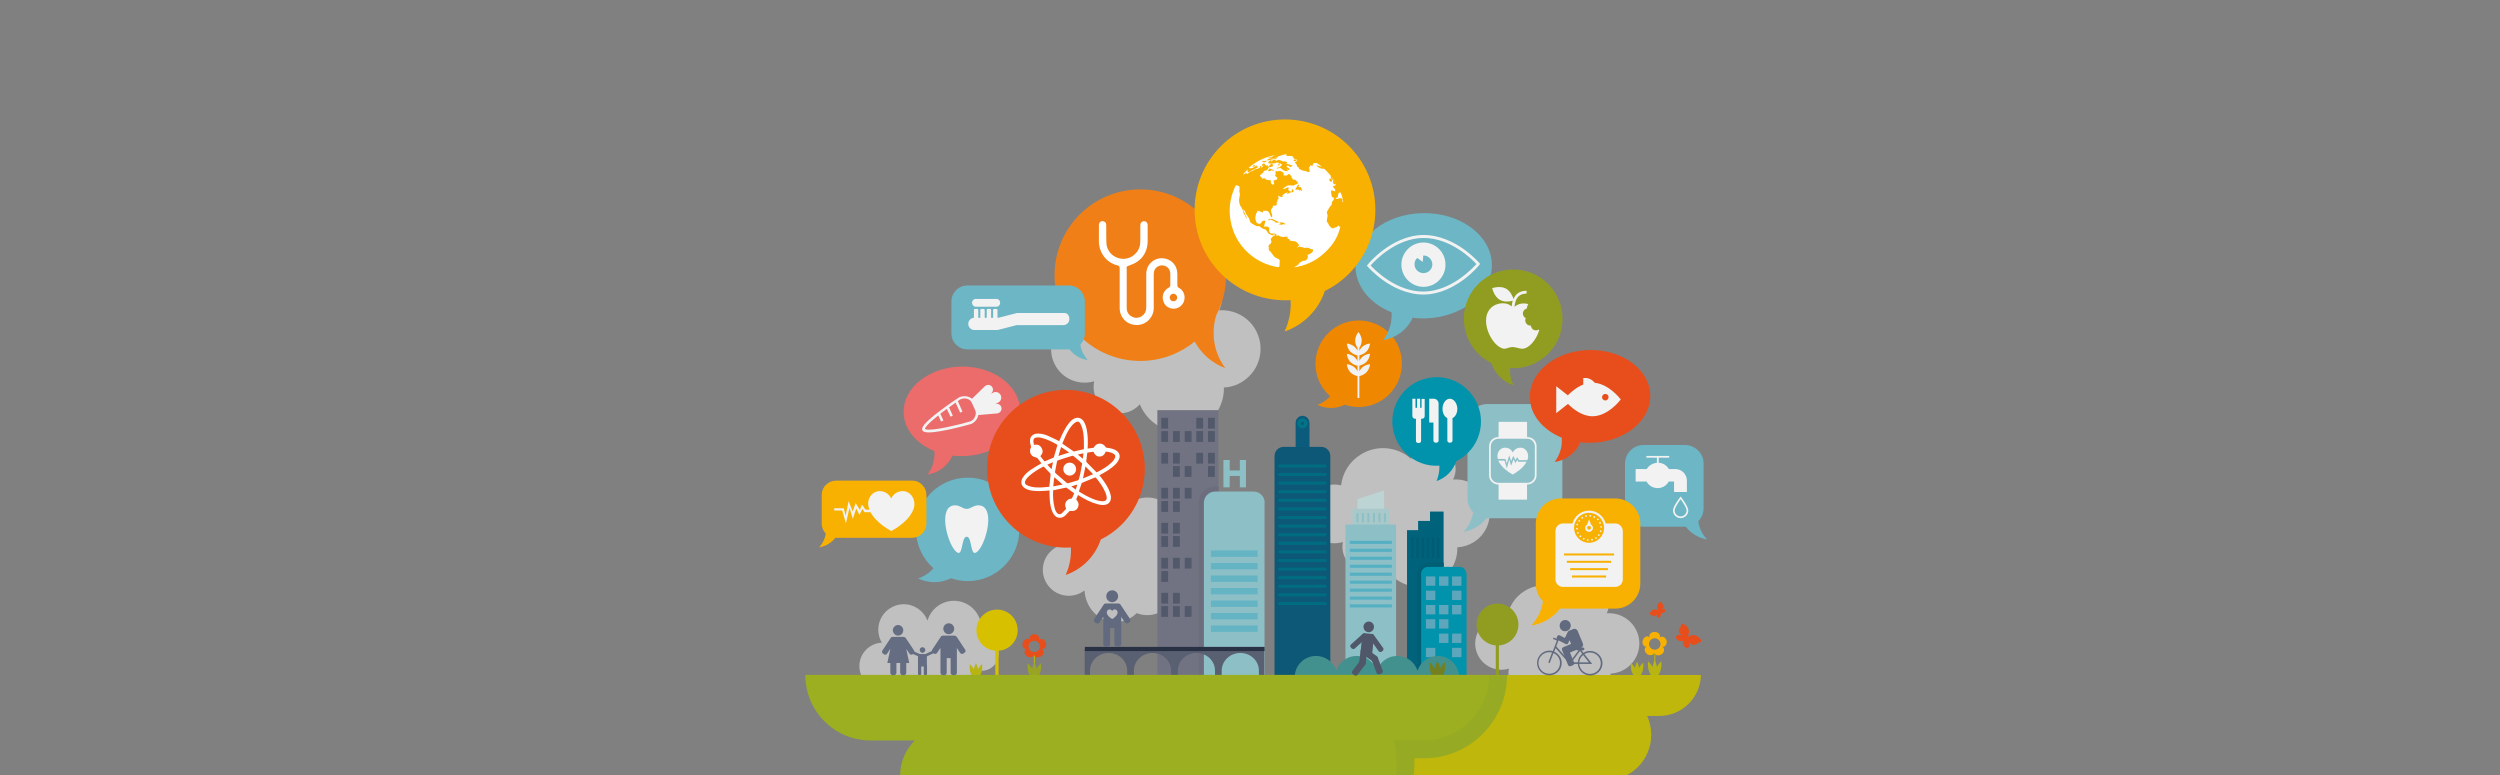 <?xml version="1.0" encoding="utf-8"?>
<!-- Generator: Adobe Illustrator 24.1.2, SVG Export Plug-In . SVG Version: 6.00 Build 0)  -->
<svg version="1.1" id="Calque_1" xmlns="http://www.w3.org/2000/svg" xmlns:xlink="http://www.w3.org/1999/xlink" x="0px" y="0px"
	 viewBox="0 0 1600 496" style="enable-background:new 0 0 1600 496;" xml:space="preserve">
<rect x="0" y="0" width="1600" height="496" fill="#808080" stroke="none"/>
<style type="text/css">
	.st0{opacity:0.5;fill:#FFFFFF;}
	.st1{fill:#B8B412;}
	.st2{fill:#D7C000;}
	.st3{fill:#919D21;}
	.st4{fill:#F8B100;}
	.st5{fill:#E84E1B;}
	.st6{fill:#99A522;}
	.st7{fill:#0B5C7C;}
	.st8{fill:#007587;}
	.st9{fill:#0C5876;}
	.st10{fill:#006C81;}
	.st11{fill:#727382;}
	.st12{fill:#6D6E7D;}
	.st13{fill:#52596B;}
	.st14{fill:#8DBFC7;}
	.st15{fill:#65B4C4;}
	.st16{fill:#BCD4D4;}
	.st17{fill:#A8C8C9;}
	.st18{fill:#55B0C3;}
	.st19{fill:#00627B;}
	.st20{fill:#005C73;}
	.st21{fill:#005E75;}
	.st22{fill:#0093AB;}
	.st23{fill:#5DA6BB;}
	.st24{fill:#586072;}
	.st25{fill:#283244;}
	.st26{fill:#42918E;}
	.st27{fill:#738021;}
	.st28{fill:#BFB70B;}
	.st29{fill:#97AA23;}
	.st30{fill:#9CAF21;}
	.st31{fill:#F08700;}
	.st32{fill:#6CB6C5;}
	.st33{fill:#EF7F16;}
	.st34{fill:#EC6B6B;}
	.st35{fill:#F2F2F2;}
	.st36{fill:#626A7F;}
	.st37{fill:#646D82;}
	.st38{fill:#505768;}
	.st39{fill:#FFFFFF;}
</style>
<g>
	<path class="st0" d="M754,344.1c-0.5,0-0.9,0-1.3,0.1c0.7-2,1.1-4.1,1.1-6.4c0-10.7-8.7-19.4-19.4-19.4c-8.9,0-16.4,5.9-18.7,14.1
		c-2.6-6.8-9.2-11.6-16.9-11.6c-3.1,0-6.1,0.8-8.6,2.2c-5.6,3.1-9.4,9-9.4,15.8c0,3.4,0.9,6.5,2.5,9.2c-8.8,0.4-15.9,7.7-15.9,16.6
		c0,9.2,7.5,16.6,16.6,16.6c3.8,0,7.3-1.3,10.1-3.4c0.6,11.3,9.3,20.2,19.9,20.2c5.2,0,10-2.2,13.5-5.7c2.1,0.8,4.3,1.3,6.7,1.3
		c8.8,0,16.2-6.2,18-14.4c0.3-1.3,0.4-2.7,0.4-4c0-2.6-0.6-5.2-1.6-7.4c0.9,0.2,1.9,0.3,2.9,0.3c6.6,0,12-5.4,12-12
		C766,349.4,760.6,344.1,754,344.1z"/>
	<path class="st0" d="M628.3,407.8c-0.4,0-0.8,0-1.2,0.1c0.6-1.8,1-3.7,1-5.8c0-9.7-7.9-17.6-17.6-17.6c-8,0-14.8,5.4-16.9,12.7
		c-2.3-6.1-8.3-10.5-15.2-10.5c-2.8,0-5.5,0.7-7.8,2c-5.1,2.8-8.5,8.1-8.5,14.3c0,3,0.8,5.9,2.3,8.3c-8,0.4-14.4,6.9-14.4,15
		c0,8.3,6.7,15,15,15c3.4,0,6.6-1.2,9.1-3.1c0.6,10.2,8.4,18.3,18,18.3c4.7,0,9-2,12.2-5.2c1.9,0.7,3.9,1.1,6.1,1.1
		c8,0,14.6-5.6,16.3-13c0.3-1.2,0.4-2.4,0.4-3.7c0-2.4-0.5-4.7-1.4-6.7c0.8,0.2,1.7,0.3,2.6,0.3c6,0,10.8-4.9,10.8-10.8
		C639.1,412.6,634.3,407.8,628.3,407.8z"/>
	<path class="st0" d="M838.1,338.9c4.6,7.3,13.5,10.4,21.4,8c-0.8,3.7-0.2,7.7,1.9,11.1c4.4,7,13.6,9.1,20.5,4.7
		c1.3-0.8,2.4-1.7,3.3-2.8c0.6,1.4,1.2,2.8,2.1,4.1c7.2,11.5,22.4,15,33.9,7.7c7.6-4.8,11.7-13,11.5-21.4c3.6-0.2,7.2-1.3,10.5-3.3
		c10.2-6.4,13.3-19.8,6.9-30c-4.4-7.1-12.3-10.7-20.1-10.1c2.3-4.6,2.2-10.1-0.7-14.8c-4.4-7.1-13.7-9.2-20.8-4.7
		c-2.5,1.6-4.3,3.7-5.5,6.2c-8.7-7.8-21.9-9.2-32.3-2.6c-7.2,4.5-11.5,11.8-12.4,19.6c-4.7-1.1-9.8-0.4-14.2,2.4
		C835.2,318.5,832.6,330.1,838.1,338.9z"/>
	<path class="st0" d="M676,234.9c5.2,8.3,15.3,11.8,24.3,9.1c-0.9,4.2-0.3,8.7,2.2,12.6c5,7.9,15.4,10.3,23.3,5.3
		c1.4-0.9,2.7-2,3.7-3.2c0.6,1.6,1.4,3.2,2.4,4.7c8.2,13,25.4,17,38.4,8.8c8.6-5.4,13.2-14.8,13-24.2c4.1-0.2,8.2-1.4,11.9-3.8
		c11.6-7.3,15-22.5,7.8-34.1c-5-8-13.9-12.1-22.8-11.5c2.6-5.2,2.5-11.5-0.8-16.7c-5-8-15.6-10.4-23.6-5.4c-2.8,1.8-4.9,4.2-6.3,7
		c-9.9-8.8-24.8-10.4-36.6-3c-8.1,5.1-13,13.4-14.1,22.2c-5.3-1.2-11.1-0.4-16.1,2.7C672.7,211.7,669.7,224.9,676,234.9z"/>
	<path class="st0" d="M946.7,420.8c4.1,6.5,12,9.3,19,7.1c-0.7,3.3-0.2,6.8,1.7,9.9c3.9,6.2,12.1,8.1,18.3,4.2
		c1.1-0.7,2.1-1.6,2.9-2.5c0.5,1.3,1.1,2.5,1.9,3.7c6.4,10.2,19.9,13.3,30.1,6.9c6.8-4.2,10.4-11.6,10.2-19c3.2-0.2,6.4-1.1,9.3-2.9
		c9.1-5.7,11.8-17.7,6.1-26.7c-4-6.3-10.9-9.5-17.9-9c2-4,1.9-9-0.6-13.1c-3.9-6.3-12.2-8.2-18.5-4.2c-2.2,1.4-3.9,3.3-4.9,5.5
		c-7.8-6.9-19.5-8.2-28.7-2.4c-6.4,4-10.2,10.5-11.1,17.4c-4.2-1-8.7-0.3-12.6,2.1C944.1,402.6,941.8,413,946.7,420.8z"/>
	<path class="st1" d="M623.3,428.4c-1.1-2-2.6-3.3-2.6-3.3s-0.5,2.9,0.6,5.9c1.1,3,3.4,4.9,3.4,4.9c0,0,0,0,0,0s0,0,0-0.1
		c0.1-0.1,2.3-2,3.3-4.9c1.1-3,0.5-5.9,0.5-5.9s-1.5,1.3-2.6,3.3c-0.4-2.3-1.3-4-1.3-4S623.7,426.1,623.3,428.4z"/>
	<path class="st1" d="M1046.4,427.5c-1.1-2-2.6-3.3-2.6-3.3s-0.5,2.9,0.6,5.9c1.1,3,3.4,4.9,3.4,4.9c0,0,0,0,0,0s0,0,0-0.1
		c0.1-0.1,2.3-2,3.3-4.9c1.1-3,0.5-5.9,0.5-5.9s-1.5,1.3-2.6,3.3c-0.4-2.3-1.3-4-1.3-4S1046.8,425.2,1046.4,427.5z"/>
	<g>
		
			<ellipse transform="matrix(1.277080e-02 -1 1 1.277080e-02 226.569 1036.183)" class="st2" cx="638" cy="403.4" rx="13.2" ry="13.2"/>
		<rect x="637" y="411.6" class="st2" width="2.1" height="21.9"/>
	</g>
	<g>
		<path class="st3" d="M971.8,399.7c0,7.4-6,13.4-13.4,13.4c-7.4,0-13.4-6-13.4-13.4c0-7.4,6-13.4,13.4-13.4
			C965.8,386.3,971.8,392.3,971.8,399.7z"/>
		<rect x="957.3" y="411.3" class="st3" width="2" height="21.7"/>
	</g>
	<g>
		<path class="st1" d="M1057.6,426.9c-1.2-2.2-2.8-3.6-2.8-3.6s-0.6,3.2,0.6,6.4c1.2,3.2,3.6,5.3,3.6,5.3c0,0,0,0,0,0s0,0,0-0.1
			c0.1-0.1,2.5-2.1,3.6-5.3c1.2-3.3,0.6-6.4,0.6-6.4s-1.6,1.4-2.8,3.6c-0.4-2.5-1.4-4.3-1.4-4.3S1058,424.4,1057.6,426.9z"/>
		<rect x="1058.7" y="417.3" class="st1" width="0.7" height="9"/>
		<path class="st4" d="M1066.6,409.9c-0.2-0.7-0.6-1.2-1-1.6c-0.4-0.4-0.9-0.7-1.4-0.8c-0.9-0.2-1.7,0.1-2.2,0.8
			c0.2-0.3,0.4-0.7,0.4-1.1c0-0.4-0.1-0.8-0.3-1.2c-0.2-0.4-0.6-0.8-1.2-1.1c-0.5-0.3-1.2-0.5-1.9-0.5c-0.7,0-1.3,0.2-1.9,0.4
			c-0.5,0.3-0.9,0.7-1.2,1.1c-0.3,0.4-0.4,0.8-0.3,1.2c0,0.4,0.2,0.8,0.4,1.1c-0.5-0.7-1.2-1.1-2.2-0.9c-0.5,0.1-1,0.4-1.4,0.8
			c-0.4,0.4-0.8,1-1,1.6c-0.2,0.6-0.3,1.3-0.2,1.9c0.1,0.6,0.3,1.1,0.7,1.5c0.6,0.7,1.5,0.9,2.2,0.6c-0.4,0.1-0.7,0.3-1,0.6
			c-0.3,0.3-0.4,0.7-0.5,1.2c-0.1,0.5,0,1,0.3,1.6c0.2,0.5,0.7,1.1,1.2,1.5c0.6,0.4,1.2,0.7,1.8,0.7c0.6,0.1,1.1,0,1.6-0.2
			c0.4-0.2,0.8-0.5,1-0.8c0.2-0.3,0.3-0.7,0.3-1.1c0,0.8,0.4,1.6,1.3,2c0.4,0.2,1,0.3,1.6,0.2c0.6-0.1,1.2-0.3,1.8-0.7
			c0.6-0.4,1-0.9,1.2-1.4c0.3-0.5,0.4-1.1,0.3-1.6c-0.1-1-0.6-1.6-1.4-1.8c0.7,0.2,1.6,0.1,2.2-0.6c0.3-0.4,0.6-0.9,0.7-1.4
			C1066.8,411.2,1066.8,410.6,1066.6,409.9z M1059.4,415.8c-2,0.2-3.8-1.3-4-3.3c-0.2-2,1.3-3.8,3.3-4c2-0.2,3.8,1.3,4,3.3
			C1062.9,413.8,1061.4,415.6,1059.4,415.8z"/>
	</g>
	<g>
		<rect x="661.7" y="418.7" class="st1" width="0.7" height="8.9"/>
		<path class="st5" d="M669.4,411.4c-0.2-0.6-0.6-1.2-1-1.6c-0.4-0.4-0.9-0.7-1.4-0.8c-0.9-0.2-1.7,0.1-2.2,0.8
			c0.2-0.3,0.4-0.7,0.4-1.1c0-0.4-0.1-0.8-0.3-1.2c-0.2-0.4-0.6-0.8-1.1-1.1c-0.5-0.3-1.1-0.5-1.8-0.5c-0.7,0-1.3,0.2-1.8,0.4
			c-0.5,0.3-0.9,0.7-1.2,1.1c-0.2,0.4-0.4,0.8-0.3,1.2c0,0.4,0.2,0.8,0.4,1.1c-0.4-0.7-1.2-1-2.1-0.8c-0.5,0.1-0.9,0.3-1.4,0.8
			c-0.4,0.4-0.8,0.9-1,1.6c-0.2,0.6-0.3,1.3-0.2,1.9c0.1,0.6,0.3,1.1,0.6,1.4c0.6,0.7,1.5,0.9,2.2,0.6c-0.4,0.1-0.7,0.3-1,0.6
			c-0.3,0.3-0.4,0.7-0.5,1.2c-0.1,0.5,0,1,0.3,1.5c0.2,0.5,0.7,1,1.2,1.5c0.5,0.4,1.2,0.7,1.7,0.7c0.6,0.1,1.1,0,1.6-0.2
			c0.4-0.2,0.8-0.5,1-0.8c0.2-0.3,0.3-0.7,0.3-1.1c0,0.8,0.4,1.6,1.2,1.9c0.4,0.2,1,0.3,1.6,0.2c0.6-0.1,1.2-0.3,1.8-0.7
			c0.6-0.4,1-0.9,1.2-1.4c0.3-0.5,0.4-1.1,0.3-1.5c-0.1-0.9-0.6-1.5-1.4-1.8c0.7,0.2,1.6,0.1,2.2-0.6c0.3-0.4,0.6-0.8,0.7-1.4
			C669.6,412.7,669.6,412.1,669.4,411.4z M662.3,417.3c-2,0.2-3.7-1.2-4-3.2c-0.2-2,1.2-3.7,3.2-4c2-0.2,3.7,1.2,4,3.2
			C665.7,415.3,664.3,417.1,662.3,417.3z"/>
		<path class="st6" d="M660.6,428.1c-1.2-2.2-2.8-3.5-2.8-3.5s-0.6,3.1,0.6,6.3c1.1,3.2,3.6,5.2,3.6,5.2c0,0,0,0,0,0s0,0,0-0.1
			c0.1-0.1,2.4-2.1,3.6-5.2c1.2-3.2,0.6-6.3,0.6-6.3s-1.6,1.4-2.8,3.5c-0.4-2.4-1.4-4.2-1.4-4.2S661,425.7,660.6,428.1z"/>
	</g>
	<g>
		<path class="st7" d="M838,270.5c0-2.4-2-4.4-4.4-4.4c-2.4,0-4.4,2-4.4,4.4v25.2h8.9V270.5z"/>
		<path class="st8" d="M835.8,268.7c-1.3-1.2-3.3-1.2-4.5,0c-1.3,1.2-1.3,3.3,0,4.5c1.3,1.2,3.3,1.2,4.5,0
			C837.1,272,837.1,270,835.8,268.7z M834.4,271.8c-0.5,0.5-1.2,0.5-1.7,0c-0.5-0.5-0.5-1.2,0-1.7c0.5-0.5,1.2-0.5,1.7,0
			C834.9,270.6,834.9,271.4,834.4,271.8z"/>
		<g>
			<path class="st9" d="M851.4,291.8c0-3.2-2.6-5.8-5.8-5.8h-24.1c-3.2,0-5.8,2.6-5.8,5.8v142.6h35.7V291.8z"/>
		</g>
		<g>
			<path class="st10" d="M848.1,297.2h-29.2c-0.5,0-1,0.4-1,1c0,0.5,0.4,1,1,1h29.2c0.5,0,1-0.4,1-1
				C849.1,297.7,848.7,297.2,848.1,297.2z"/>
			<path class="st10" d="M848.1,302.7h-29.2c-0.5,0-1,0.4-1,1c0,0.5,0.4,1,1,1h29.2c0.5,0,1-0.4,1-1
				C849.1,303.2,848.7,302.7,848.1,302.7z"/>
			<path class="st10" d="M848.1,308.2h-29.2c-0.5,0-1,0.4-1,1c0,0.5,0.4,1,1,1h29.2c0.5,0,1-0.4,1-1
				C849.1,308.7,848.7,308.2,848.1,308.2z"/>
			<path class="st10" d="M848.1,313.7h-29.2c-0.5,0-1,0.4-1,1c0,0.5,0.4,1,1,1h29.2c0.5,0,1-0.4,1-1
				C849.1,314.2,848.7,313.7,848.1,313.7z"/>
			<path class="st10" d="M848.1,319.2h-29.2c-0.5,0-1,0.4-1,1c0,0.5,0.4,1,1,1h29.2c0.5,0,1-0.4,1-1
				C849.1,319.7,848.7,319.2,848.1,319.2z"/>
			<path class="st10" d="M848.1,324.7h-29.2c-0.5,0-1,0.4-1,1c0,0.5,0.4,1,1,1h29.2c0.5,0,1-0.4,1-1
				C849.1,325.2,848.7,324.7,848.1,324.7z"/>
			<path class="st10" d="M848.1,330.2h-29.2c-0.5,0-1,0.4-1,1c0,0.5,0.4,1,1,1h29.2c0.5,0,1-0.4,1-1
				C849.1,330.7,848.7,330.2,848.1,330.2z"/>
			<path class="st10" d="M848.1,335.7h-29.2c-0.5,0-1,0.4-1,1c0,0.5,0.4,1,1,1h29.2c0.5,0,1-0.4,1-1
				C849.1,336.2,848.7,335.7,848.1,335.7z"/>
			<path class="st10" d="M848.1,341.2h-29.2c-0.5,0-1,0.4-1,1c0,0.5,0.4,1,1,1h29.2c0.5,0,1-0.4,1-1
				C849.1,341.7,848.7,341.2,848.1,341.2z"/>
			<path class="st10" d="M848.1,346.7h-29.2c-0.5,0-1,0.4-1,1c0,0.5,0.4,1,1,1h29.2c0.5,0,1-0.4,1-1
				C849.1,347.2,848.7,346.7,848.1,346.7z"/>
			<path class="st10" d="M848.1,352.2h-29.2c-0.5,0-1,0.4-1,1c0,0.5,0.4,1,1,1h29.2c0.5,0,1-0.4,1-1
				C849.1,352.7,848.7,352.2,848.1,352.2z"/>
			<path class="st10" d="M848.1,357.7h-29.2c-0.5,0-1,0.4-1,1c0,0.5,0.4,1,1,1h29.2c0.5,0,1-0.4,1-1
				C849.1,358.2,848.7,357.7,848.1,357.7z"/>
			<path class="st10" d="M848.1,363.2h-29.2c-0.5,0-1,0.4-1,1c0,0.5,0.4,1,1,1h29.2c0.5,0,1-0.4,1-1
				C849.1,363.7,848.7,363.2,848.1,363.2z"/>
			<path class="st10" d="M848.1,368.7h-29.2c-0.5,0-1,0.4-1,1s0.4,1,1,1h29.2c0.5,0,1-0.4,1-1S848.7,368.7,848.1,368.7z"/>
			<path class="st10" d="M848.1,374.2h-29.2c-0.5,0-1,0.4-1,1c0,0.5,0.4,1,1,1h29.2c0.5,0,1-0.4,1-1
				C849.1,374.7,848.7,374.2,848.1,374.2z"/>
			<path class="st10" d="M848.1,379.7h-29.2c-0.5,0-1,0.4-1,1c0,0.5,0.4,1,1,1h29.2c0.5,0,1-0.4,1-1
				C849.1,380.2,848.7,379.7,848.1,379.7z"/>
			<path class="st10" d="M848.1,385.3h-29.2c-0.5,0-1,0.4-1,1c0,0.5,0.4,1,1,1h29.2c0.5,0,1-0.4,1-1
				C849.1,385.7,848.7,385.3,848.1,385.3z"/>
		</g>
	</g>
	<g>
		<g>
			<rect x="740.7" y="262.5" class="st11" width="39.1" height="170.1"/>
		</g>
		<path class="st12" d="M779.7,311.2h-2.1c-5.7,0-10.4,4.7-10.4,10.4v111.1h12.6V311.2z"/>
		<g>
			<rect x="743.2" y="267.4" class="st13" width="4.4" height="6.9"/>
			<rect x="765.6" y="267.4" class="st13" width="4.4" height="6.9"/>
			<rect x="773.1" y="267.4" class="st13" width="4.4" height="6.9"/>
			<rect x="743.2" y="275.9" class="st13" width="4.4" height="6.9"/>
			<rect x="750.7" y="275.9" class="st13" width="4.4" height="6.9"/>
			<rect x="758.2" y="275.9" class="st13" width="4.4" height="6.9"/>
			<rect x="765.6" y="275.9" class="st13" width="4.4" height="6.9"/>
			<rect x="773.1" y="275.9" class="st13" width="4.4" height="6.9"/>
			<rect x="743.2" y="289.8" class="st13" width="4.4" height="6.9"/>
			<rect x="750.7" y="289.8" class="st13" width="4.4" height="6.9"/>
			<rect x="765.6" y="289.8" class="st13" width="4.4" height="6.9"/>
			<rect x="773.1" y="289.8" class="st13" width="4.4" height="6.9"/>
			<rect x="750.7" y="298.3" class="st13" width="4.4" height="6.9"/>
			<rect x="758.2" y="298.3" class="st13" width="4.4" height="6.9"/>
			<rect x="773.1" y="298.3" class="st13" width="4.4" height="6.9"/>
			<rect x="743.2" y="312.2" class="st13" width="4.4" height="6.9"/>
			<rect x="750.7" y="312.2" class="st13" width="4.4" height="6.9"/>
			<rect x="758.2" y="312.2" class="st13" width="4.4" height="6.9"/>
			<rect x="743.2" y="320.7" class="st13" width="4.4" height="6.9"/>
			<rect x="750.7" y="320.7" class="st13" width="4.4" height="6.9"/>
			<rect x="743.2" y="334.6" class="st13" width="4.4" height="6.9"/>
			<rect x="750.7" y="334.6" class="st13" width="4.4" height="6.9"/>
			<rect x="743.2" y="343.1" class="st13" width="4.4" height="6.9"/>
			<rect x="750.7" y="343.1" class="st13" width="4.4" height="6.9"/>
			<rect x="743.2" y="357" class="st13" width="4.4" height="6.9"/>
			<rect x="750.7" y="357" class="st13" width="4.4" height="6.9"/>
			<rect x="758.2" y="357" class="st13" width="4.4" height="6.9"/>
			<rect x="743.2" y="365.5" class="st13" width="4.4" height="6.9"/>
			<rect x="743.2" y="379.4" class="st13" width="4.4" height="6.9"/>
			<rect x="750.7" y="379.4" class="st13" width="4.4" height="6.9"/>
			<rect x="743.2" y="387.9" class="st13" width="4.4" height="6.9"/>
			<rect x="750.7" y="387.9" class="st13" width="4.4" height="6.9"/>
			<rect x="758.2" y="387.9" class="st13" width="4.4" height="6.9"/>
		</g>
	</g>
	<g>
		<g>
			<path class="st14" d="M809.4,321.7c0-3.9-3.2-7.1-7.1-7.1h-24.7c-3.9,0-7.1,3.2-7.1,7.1v110.9h38.8V321.7z"/>
		</g>
		<g>
			<rect x="775" y="360.3" class="st15" width="29.9" height="4.1"/>
			<rect x="775" y="352.3" class="st15" width="29.9" height="4.1"/>
			<rect x="775" y="384.3" class="st15" width="29.9" height="4.1"/>
			<rect x="775" y="400.3" class="st15" width="29.9" height="4.1"/>
			<rect x="775" y="392.3" class="st15" width="29.9" height="4.1"/>
			<rect x="775" y="368.3" class="st15" width="29.9" height="4.1"/>
			<rect x="775" y="376.3" class="st15" width="29.9" height="4.1"/>
		</g>
	</g>
	<g>
		<polygon class="st16" points="885.8,313.9 868.8,319.4 868.8,326.3 885.8,326.3 		"/>
		<rect x="865.5" y="325.6" class="st17" width="23.6" height="12.1"/>
		<g>
			<rect x="868.1" y="328.4" class="st14" width="1.3" height="5.8"/>
			<rect x="871.6" y="328.4" class="st14" width="1.3" height="5.8"/>
			<rect x="875.1" y="328.4" class="st14" width="1.3" height="5.8"/>
			<rect x="878.7" y="328.4" class="st14" width="1.3" height="5.8"/>
			<rect x="882.2" y="328.4" class="st14" width="1.3" height="5.8"/>
			<rect x="885.7" y="328.4" class="st14" width="1.3" height="5.8"/>
		</g>
		<rect x="861.1" y="335.7" class="st14" width="32.4" height="97"/>
		<g>
			<rect x="863.9" y="381.8" class="st18" width="26.9" height="2"/>
			<rect x="863.9" y="366.5" class="st18" width="26.9" height="2"/>
			<rect x="863.9" y="386.8" class="st18" width="26.9" height="2"/>
			<rect x="863.9" y="376.7" class="st18" width="26.9" height="2"/>
			<rect x="863.9" y="371.6" class="st18" width="26.9" height="2"/>
			<polygon class="st18" points="863.9,357.7 863.9,358.3 890.8,358.3 890.8,357.7 890.8,356.3 863.9,356.3 			"/>
			<rect x="863.9" y="351.2" class="st18" width="26.9" height="2"/>
			<rect x="863.9" y="346.1" class="st18" width="26.9" height="2"/>
			<rect x="863.9" y="361.4" class="st18" width="26.9" height="2"/>
		</g>
	</g>
	<g>
		<g>
			<polygon class="st19" points="915.2,327.4 915.2,333.4 907.6,333.4 907.6,339.3 900.5,339.3 900.5,432.6 923.9,432.6 
				923.9,327.4 			"/>
			<g>
				<rect x="919.7" y="343.9" class="st20" width="1.5" height="13.3"/>
				<rect x="916.4" y="343.9" class="st20" width="1.5" height="13.3"/>
				<rect x="913.2" y="343.9" class="st20" width="1.5" height="13.3"/>
				<rect x="909.9" y="343.9" class="st20" width="1.5" height="13.3"/>
				<rect x="906.6" y="343.9" class="st20" width="1.5" height="13.3"/>
				<rect x="903.4" y="343.9" class="st20" width="1.5" height="13.3"/>
			</g>
			<path class="st21" d="M913.9,360.2c-3.8,0-7,3.1-7,7v65.4h2.6h14.5v-69.9v-2.6H913.9z"/>
		</g>
		<g>
			<path class="st22" d="M938.5,367.2c0-2.4-2-4.4-4.4-4.4h-20.2c-2.4,0-4.4,2-4.4,4.4v65.4h29.1V367.2z"/>
			<g>
				<rect x="912.6" y="368.9" class="st23" width="6" height="6"/>
				<rect x="921" y="368.9" class="st23" width="6" height="6"/>
				<rect x="929.3" y="368.9" class="st23" width="6" height="6"/>
				<rect x="912.6" y="378" class="st23" width="6" height="6"/>
				<rect x="929.3" y="378" class="st23" width="6" height="6"/>
				<rect x="912.6" y="387.2" class="st23" width="6" height="6"/>
				<rect x="921" y="387.2" class="st23" width="6" height="6"/>
				<rect x="929.3" y="387.2" class="st23" width="6" height="6"/>
				<rect x="912.6" y="396.3" class="st23" width="6" height="6"/>
				<rect x="921" y="396.3" class="st23" width="6" height="6"/>
				<rect x="921" y="405.5" class="st23" width="6" height="6"/>
				<rect x="929.3" y="405.5" class="st23" width="6" height="6"/>
				<rect x="912.6" y="414.6" class="st23" width="6" height="6"/>
				<rect x="929.3" y="414.6" class="st23" width="6" height="6"/>
			</g>
		</g>
	</g>
	<g>
		<path class="st24" d="M753,415.2h-2.5h-56.3v17.5h3.4v-3.5c0-6.2,5.3-11.3,11.9-11.3c6.6,0,11.9,5,11.9,11.3v3.5h4.3v-3.5
			c0-6.2,5.3-11.3,11.9-11.3c6.6,0,11.9,5,11.9,11.3v3.5h0.9h2.5h0.9v-3.5c0-6.2,5.3-11.3,11.9-11.3c6.6,0,11.9,5,11.9,11.3v3.5h4.3
			v-3.5c0-6.2,5.3-11.3,11.9-11.3c6.6,0,11.9,5,11.9,11.3v3.5h3.4v-17.5H753z"/>
		<rect x="694.3" y="414" class="st25" width="115" height="2.7"/>
	</g>
	<path class="st26" d="M933.8,433.4L933.8,433.4c0-7.5-6.1-13.6-13.6-13.6c-6.1,0-11.2,4-13,9.4c-1.8-5.5-6.9-9.4-13-9.4
		c-6.1,0-11.2,4-13,9.4c-1.8-5.5-6.9-9.4-13-9.4c-6.1,0-11.2,4-13,9.4c-1.8-5.5-6.9-9.4-13-9.4c-7.5,0-13.6,6.1-13.6,13.6l0,0H933.8
		z"/>
	<path class="st27" d="M918.3,427.9c-1.4-2.5-3.2-4.1-3.2-4.1s-0.7,3.6,0.7,7.3c1.3,3.7,4.1,6,4.1,6c0,0,0,0,0,0s0-0.1,0.1-0.1
		c0.1-0.1,2.8-2.4,4.1-6c1.3-3.7,0.7-7.3,0.7-7.3s-1.8,1.6-3.2,4.1c-0.5-2.8-1.6-4.9-1.6-4.9S918.8,425.1,918.3,427.9z"/>
	<g>
		<path class="st28" d="M1061.9,458.2h-7.7c1.6,3.7,2.6,7.7,2.6,12c0,16.2-13.1,29.3-29.3,29.3c-2,0-4-0.2-6-0.6
			c-6.1,21.1-25.6,36.6-48.7,36.6c-20.9,0-38.8-12.7-46.6-30.7c-6.9,6.6-16.4,10.7-26.7,10.7c-21.3,0-38.6-17.3-38.6-38.6
			c0-6.8,1.7-13.1,4.8-18.7h-14c-14.6,0-26.4-11.7-26.6-26.2h263.5C1088.3,446.5,1076.5,458.2,1061.9,458.2z"/>
		<path class="st29" d="M905.2,485.3h6.1c14.2,0,27.6-5.5,37.6-15.6c10.1-10.1,15.6-23.4,15.6-37.6H825
			c0.3,14.5,12.1,26.2,26.6,26.2h14c-3.1,5.5-4.8,11.9-4.8,18.7c0,21.3,17.3,38.6,38.6,38.6c0.2,0,0.4,0,0.6,0
			c3.4-8.2,5.2-17,5.2-26.2C905.3,488,905.3,486.6,905.2,485.3z"/>
		<path class="st30" d="M557.2,473.9h28.3c-5.8,5.7-9.4,13.6-9.4,22.3c0,17.2,13.9,31.1,31.1,31.1c8.8,0,16.8-3.7,22.4-9.6
			c2.4,42.7,37.7,76.6,81,76.6c42.1,0,76.7-32.1,80.7-73.2c10.1,14.7,27.1,24.4,46.3,24.4c31.1,0,56.3-25.2,56.3-56.3
			c0-5.3-0.7-10.5-2.1-15.4h19.4c23.1,0,41.9-18.8,41.9-41.9H515.4C515.4,455.2,534.1,473.9,557.2,473.9z"/>
	</g>
	<path class="st31" d="M869.6,205.1c-15.3,0-27.7,12.4-27.7,27.7c0,8.3,3.6,15.7,9.4,20.8c-1.5,1.7-3.4,3.2-5.6,4.4
		c-0.8,0.4-1.7,0.8-2.6,1.1c5.4,2.6,11.8,2.8,17.5-0.1c2.8,1,5.8,1.5,8.9,1.5c15.3,0,27.7-12.4,27.7-27.7
		C897.4,217.5,884.9,205.1,869.6,205.1z"/>
	<path class="st32" d="M619.3,305.7c-18.3,0-33.1,14.8-33.1,33.1c0,9.9,4.3,18.8,11.2,24.9c-1.8,2.1-4.1,3.9-6.7,5.2
		c-1,0.5-2,1-3.1,1.3c6.4,3.1,14.1,3.3,21-0.1c3.4,1.1,6.9,1.8,10.7,1.8c18.3,0,33.1-14.8,33.1-33.1
		C652.4,320.6,637.6,305.7,619.3,305.7z"/>
	<path class="st33" d="M778.5,201.5c4-7.6,6.2-16.2,6.2-25.4c0-30.3-24.6-54.9-54.9-54.9c-30.3,0-54.9,24.6-54.9,54.9
		c0,30.3,24.6,54.9,54.9,54.9c13.2,0,25.3-4.7,34.8-12.4c4.3,7.8,11.2,13.9,19.6,17c-4.7-6.3-7.5-14-7.5-22.5
		C776.7,209.1,777.3,205.2,778.5,201.5z"/>
	<path class="st32" d="M954.8,169.3c-0.3-18.6-20.1-33.3-44.2-32.9c-24.1,0.4-43.4,15.8-43.1,34.4c0.2,12.7,9.5,23.6,23.1,29.1
		c0.1,1.4,0.1,2.9-0.1,4.4c-0.5,5-2.4,9.5-5.2,13.3c8.3-1.3,15.4-6.7,18.8-14.2c2.5,0.3,5,0.4,7.6,0.4
		C935.8,203.3,955.1,187.9,954.8,169.3z"/>
	<path class="st34" d="M652.9,262.7c-0.3-15.9-17.2-28.4-37.8-28.1c-20.6,0.4-37,13.5-36.8,29.3c0.2,10.8,8.1,20.1,19.7,24.8
		c0.1,1.2,0.1,2.5,0,3.7c-0.4,4.3-2,8.2-4.4,11.3c7.1-1.1,13.1-5.7,16-12.1c2.1,0.3,4.3,0.4,6.5,0.3
		C636.7,291.7,653.2,278.6,652.9,262.7z"/>
	<path class="st14" d="M938.9,337.6c2.1-3,3.4-6.4,3.9-9.8c-2.4-2.4-3.6-5.6-3.6-8.9v-47.6c0-3.4,1.3-6.6,3.7-9
		c2.4-2.4,5.6-3.7,9-3.7h35.3c3.4,0,6.6,1.3,9,3.7c2.4,2.4,3.7,5.6,3.7,9V319c0,3.4-1.3,6.6-3.7,9c-2.4,2.4-5.6,3.7-9,3.7h0h-35.4
		c-0.2,0-0.3,0-0.5,0c-3.7,4.8-9,7.7-14.6,8.6C937.5,339.5,938.2,338.6,938.9,337.6z"/>
	<path class="st32" d="M1090.5,342.8c-2-2.8-3.2-6-3.6-9.2c2.2-2.2,3.4-5.2,3.4-8.4v-28.5c0-3.2-1.2-6.2-3.5-8.4
		c-2.3-2.3-5.3-3.5-8.4-3.5h-26.5c-3.2,0-6.2,1.2-8.4,3.5c-2.3,2.3-3.5,5.3-3.5,8.4v28.5c0,3.2,1.2,6.2,3.5,8.4
		c2.2,2.3,5.2,3.5,8.4,3.5h0h26.6c0.1,0,0.3,0,0.4,0c3.5,4.5,8.4,7.3,13.7,8.1C1091.8,344.5,1091.1,343.7,1090.5,342.8z"/>
	<path class="st4" d="M982.6,397.1c2.7-3.8,4.3-8,4.9-12.3c-3-3-4.6-7-4.6-11.3v-38.4c0-4.3,1.7-8.3,4.7-11.4c3-3,7.1-4.7,11.4-4.7
		h34.7c4.3,0,8.3,1.7,11.4,4.7c3,3,4.7,7.1,4.7,11.4v38.4c0,4.3-1.7,8.3-4.7,11.3c-3,3-7,4.7-11.3,4.7h0h-34.8c-0.2,0-0.4,0-0.6,0
		c-4.7,6.1-11.3,9.8-18.4,10.8C980.9,399.4,981.8,398.3,982.6,397.1z"/>
	<path class="st32" d="M694.5,228.3c-1.7-2.4-2.7-5.1-3.1-7.8c1.9-1.9,2.9-4.4,2.9-7.1v-20.5c0-2.7-1.1-5.3-3-7.2
		c-1.9-1.9-4.5-3-7.2-3h-65c-2.7,0-5.3,1.1-7.2,3c-1.9,1.9-3,4.5-3,7.2v20.5c0,2.7,1,5.2,3,7.2c1.9,1.9,4.4,3,7.1,3h0h65.1
		c0.1,0,0.2,0,0.4,0c2.9,3.8,7.2,6.2,11.6,6.8C695.6,229.7,695,229,694.5,228.3z"/>
	<path class="st4" d="M525.7,348.5c1.5-2.2,2.4-4.5,2.8-7c-1.7-1.7-2.6-4-2.6-6.4v-18.4c0-2.4,0.9-4.7,2.7-6.4
		c1.7-1.7,4-2.7,6.4-2.7h48.8c2.4,0,4.7,0.9,6.4,2.7c1.7,1.7,2.7,4,2.7,6.4v18.4c0,2.4-0.9,4.7-2.7,6.4c-1.7,1.7-4,2.7-6.4,2.7h0
		h-48.9c-0.1,0-0.2,0-0.3,0c-2.6,3.4-6.4,5.5-10.4,6.1C524.7,349.8,525.2,349.2,525.7,348.5z"/>
	<path class="st5" d="M646.5,335.7c-19.7-19.7-19.7-51.7,0-71.4c19.7-19.7,51.7-19.7,71.4,0c19.7,19.7,19.7,51.7,0,71.4
		c-4,4-8.6,7.2-13.4,9.6c-3.7,11-12.2,19.1-22.5,22.7c0.7-1.5,1.3-3.1,1.8-4.7c1.3-4.3,1.8-8.6,1.6-12.9
		C671.4,351.2,657.1,346.3,646.5,335.7z"/>
	<path class="st3" d="M990.8,226.4c12.3-12.3,12.3-32.3,0-44.7c-12.3-12.3-32.3-12.3-44.7,0c-12.3,12.3-12.3,32.3,0,44.7
		c2.5,2.5,5.4,4.5,8.4,6c2.3,6.9,7.7,12,14.1,14.2c-0.4-1-0.8-1.9-1.2-3c-0.8-2.7-1.1-5.4-1-8C975.2,236.2,984.1,233.1,990.8,226.4z
		"/>
	<path class="st4" d="M781.5,175.2c-22.6-22.6-22.6-59.2,0-81.8c22.6-22.6,59.2-22.6,81.8,0c22.6,22.6,22.6,59.2,0,81.8
		c-4.6,4.6-9.8,8.3-15.4,11c-4.2,12.6-14,21.9-25.8,26c0.8-1.7,1.5-3.5,2.1-5.4c1.5-4.9,2.1-9.9,1.8-14.7
		C810.1,193,793.7,187.4,781.5,175.2z"/>
	<path class="st22" d="M899.4,289.8c-11.1-11.1-11.1-29,0-40.1c11.1-11.1,29-11.1,40.1,0c11.1,11.1,11.1,29,0,40.1
		c-2.3,2.3-4.8,4.1-7.5,5.4c-2.1,6.2-6.9,10.8-12.7,12.7c0.4-0.9,0.8-1.7,1-2.7c0.7-2.4,1-4.8,0.9-7.2
		C913.4,298.6,905.4,295.8,899.4,289.8z"/>
	<path class="st5" d="M1056.2,253c-0.3-16.4-17.8-29.4-39.1-29c-21.3,0.4-38.3,14-38,30.4c0.2,11.2,8.4,20.8,20.4,25.7
		c0.1,1.3,0.1,2.6,0,3.9c-0.4,4.4-2.1,8.4-4.6,11.7c7.3-1.1,13.6-5.9,16.6-12.6c2.2,0.3,4.4,0.4,6.7,0.3
		C1039.5,283,1056.5,269.4,1056.2,253z"/>
	<g>
		<path class="st35" d="M946.8,168.3c-0.2-0.2-3.9-4.5-10.1-8.9c-5.9-4.2-15.2-9.1-25.9-9c-10.6,0.1-19.7,5.3-25.5,9.6
			c-6.2,4.6-9.9,9.2-10,9.4l-0.5,0.6l0.5,0.6c0.2,0.2,3.9,4.5,10.1,8.9c5.8,4.1,14.9,9,25.4,9h0c0.2,0,0.4,0,0.5,0
			c10.6-0.1,19.7-5.3,25.5-9.6c6.2-4.6,9.9-9.2,10-9.4l0.5-0.6L946.8,168.3z M911.3,186.6c-0.2,0-0.3,0-0.5,0
			c-17.2,0-30.8-13.7-33.6-16.7c2.7-3.1,16.2-17.4,33.6-17.6c17.4-0.2,31.3,13.6,34.1,16.7C942.1,172,928.7,186.3,911.3,186.6z"/>
		<path class="st35" d="M910.8,155.2c-3.8,0.1-7.3,1.6-9.9,4.3c-2.6,2.7-4.1,6.3-4,10.1c0.1,7.7,6.4,13.9,14.1,14c0.1,0,0.2,0,0.2,0
			c3.8-0.1,7.3-1.6,9.9-4.3c2.6-2.7,4.1-6.3,4-10.1C925.1,161.4,918.6,155.1,910.8,155.2z M911.1,174.8c-3.2,0-5.8-2.5-5.8-5.6
			c0-1.6,0.6-3.1,1.7-4.1l1.3,0.9l2.3,1.6l0.2-2.8l0.1-1.3c3.2,0,5.7,2.5,5.8,5.6C916.8,172.1,914.3,174.7,911.1,174.8z"/>
	</g>
	<g>
		<path class="st35" d="M1017,340.4c1.4,0,2.5-1.1,2.5-2.5c0-0.9-0.5-1.7-1.2-2.1l-1.3-3.4l-1.3,3.4c-0.7,0.4-1.2,1.2-1.2,2.1
			C1014.4,339.2,1015.6,340.4,1017,340.4z M1017,336.6c0.7,0,1.2,0.6,1.2,1.2c0,0.7-0.6,1.2-1.2,1.2c-0.7,0-1.2-0.6-1.2-1.2
			C1015.7,337.1,1016.3,336.6,1017,336.6z"/>
		<path class="st35" d="M1009.3,336.3c0.3,0.1,0.6-0.1,0.7-0.4c0-0.1,0-0.1,0-0.2c0-0.1,0-0.1-0.1-0.2c-0.1-0.1-0.2-0.2-0.3-0.3
			c-0.1-0.1-0.3,0-0.4,0c-0.1,0-0.1,0.1-0.2,0.1c-0.1,0.1-0.1,0.1-0.1,0.2C1008.8,335.9,1009,336.2,1009.3,336.3z"/>
		<path class="st35" d="M1010.4,333.8c0.1,0.1,0.3,0.1,0.4,0.1c0.1,0,0.1,0,0.2-0.1c0.1,0,0.1-0.1,0.2-0.1c0.2-0.2,0.1-0.6-0.1-0.8
			c-0.2-0.2-0.6-0.2-0.8,0.1c0,0.1-0.1,0.1-0.1,0.2c0,0.1,0,0.2,0,0.2C1010.1,333.5,1010.2,333.7,1010.4,333.8z"/>
		<path class="st35" d="M1012.9,331.9c0.2-0.2,0.3-0.5,0.2-0.8c-0.2-0.3-0.5-0.4-0.8-0.2c-0.3,0.2-0.3,0.6-0.1,0.8
			C1012.3,332,1012.7,332,1012.9,331.9z"/>
		<path class="st35" d="M1014.8,330.8c0.1,0.1,0.3,0.1,0.4,0.1c0.1,0,0.3-0.1,0.3-0.3c0.1-0.1,0.1-0.3,0.1-0.4
			c0-0.2-0.1-0.3-0.2-0.4c-0.1-0.1-0.3-0.1-0.5-0.1c-0.2,0-0.3,0.1-0.4,0.3c-0.1,0.1-0.1,0.3,0,0.4
			C1014.6,330.6,1014.7,330.7,1014.8,330.8z"/>
		<path class="st35" d="M1017.7,330.7c0.3,0,0.6-0.2,0.6-0.5c0.1-0.3-0.2-0.6-0.5-0.7c-0.3,0-0.6,0.2-0.6,0.5
			C1017.2,330.4,1017.4,330.6,1017.7,330.7z"/>
		<path class="st35" d="M1020.1,331.4c0.1,0.1,0.3,0.1,0.4,0c0.1,0,0.3-0.1,0.3-0.3c0.1-0.1,0.1-0.3,0.1-0.4c0-0.1-0.2-0.3-0.3-0.3
			c-0.2-0.1-0.3-0.1-0.5,0c-0.1,0.1-0.3,0.2-0.3,0.3c-0.1,0.1-0.1,0.3,0,0.4C1019.9,331.2,1020,331.3,1020.1,331.4z"/>
		<path class="st35" d="M1022.1,332.7C1022.1,332.8,1022.1,332.8,1022.1,332.7c0.3,0.3,0.6,0.3,0.9,0.1c0.2-0.2,0.3-0.6,0-0.8
			c0,0-0.1-0.1-0.1-0.1c0,0-0.1,0-0.1-0.1c-0.1,0-0.2,0-0.2,0c-0.1,0-0.3,0.1-0.4,0.2c-0.1,0.1-0.2,0.3-0.2,0.4
			C1022,332.5,1022,332.6,1022.1,332.7C1022,332.7,1022.1,332.7,1022.1,332.7z"/>
		<path class="st35" d="M1023.8,335.2c0.1,0.1,0.3,0.1,0.4,0c0.1-0.1,0.3-0.2,0.3-0.3c0.1-0.1,0.1-0.3,0-0.5
			c-0.1-0.3-0.5-0.4-0.8-0.3c-0.3,0.2-0.4,0.5-0.3,0.7C1023.6,335,1023.7,335.1,1023.8,335.2z"/>
		<path class="st35" d="M1024.3,336.9c0,0.1-0.1,0.1-0.1,0.2c0,0.1,0,0.1,0,0.2c0,0.3,0.3,0.5,0.6,0.5c0.3,0,0.6-0.3,0.5-0.6
			c0-0.1,0-0.2-0.1-0.2c0-0.1-0.1-0.1-0.1-0.2c-0.1-0.1-0.3-0.1-0.4-0.1C1024.5,336.7,1024.4,336.8,1024.3,336.9z"/>
		<path class="st35" d="M1024.6,339.4c-0.3-0.1-0.6,0.1-0.7,0.4c0,0.1,0,0.1,0,0.2c0,0.1,0,0.1,0.1,0.2c0.1,0.1,0.2,0.2,0.3,0.3
			c0.1,0.1,0.3,0,0.4,0c0.1,0,0.1-0.1,0.2-0.1c0.1-0.1,0.1-0.1,0.1-0.2C1025.1,339.8,1024.9,339.5,1024.6,339.4z"/>
		<path class="st35" d="M1022.8,342.1c-0.2,0.2-0.1,0.6,0.1,0.8c0.2,0.2,0.6,0.2,0.8-0.1c0-0.1,0.1-0.1,0.1-0.2c0-0.1,0-0.2,0-0.2
			c0-0.1-0.1-0.3-0.3-0.4c-0.1-0.1-0.3-0.1-0.4-0.1c-0.1,0-0.1,0-0.2,0.1C1022.9,341.9,1022.9,342,1022.8,342.1z"/>
		<path class="st35" d="M1020.9,344.6c0.2,0.3,0.5,0.4,0.8,0.2c0.3-0.2,0.3-0.6,0.1-0.8c-0.2-0.2-0.5-0.3-0.8-0.1
			C1020.8,344,1020.7,344.3,1020.9,344.6z"/>
		<path class="st35" d="M1019.1,344.9c-0.1-0.1-0.3-0.1-0.4-0.1c-0.1,0-0.3,0.1-0.3,0.3c-0.1,0.1-0.1,0.3-0.1,0.4
			c0,0.2,0.1,0.3,0.2,0.4c0.1,0.1,0.3,0.1,0.5,0.1c0.2,0,0.3-0.1,0.4-0.3c0.1-0.1,0.1-0.3,0-0.4
			C1019.4,345.1,1019.3,345,1019.1,344.9z"/>
		<path class="st35" d="M1016.2,345c-0.3,0-0.6,0.2-0.6,0.5c-0.1,0.3,0.2,0.6,0.5,0.7c0.3,0,0.6-0.2,0.6-0.5
			C1016.7,345.3,1016.5,345,1016.2,345z"/>
		<path class="st35" d="M1013.1,344.6c-0.1,0.1-0.1,0.3-0.1,0.4c0,0.1,0.2,0.3,0.3,0.3c0.2,0.1,0.3,0.1,0.5,0
			c0.1-0.1,0.3-0.2,0.3-0.3c0.1-0.1,0.1-0.3,0-0.4c0-0.1-0.1-0.3-0.3-0.3c-0.1-0.1-0.3-0.1-0.4,0
			C1013.3,344.3,1013.2,344.4,1013.1,344.6z"/>
		<path class="st35" d="M1011,343.7C1011,343.7,1011,343.7,1011,343.7c0.1,0.1,0.2,0.1,0.2,0.1c0.1,0,0.2,0,0.2,0
			c0.2,0,0.3-0.1,0.4-0.2c0.1-0.1,0.2-0.3,0.2-0.4c0-0.1,0-0.1,0-0.2c0,0,0-0.1-0.1-0.1c0,0,0-0.1-0.1-0.1c-0.2-0.2-0.5-0.2-0.8,0
			C1010.8,343,1010.7,343.4,1011,343.7z"/>
		<path class="st35" d="M1010.4,340.8c-0.1-0.1-0.2-0.2-0.3-0.3c-0.1-0.1-0.3-0.1-0.4,0c-0.1,0.1-0.3,0.2-0.3,0.3
			c-0.1,0.1-0.1,0.3,0,0.5c0.1,0.3,0.5,0.4,0.8,0.3C1010.4,341.4,1010.5,341,1010.4,340.8z"/>
		<path class="st35" d="M1009.7,338.7c0-0.1,0.1-0.1,0.1-0.2c0-0.1,0-0.1,0-0.2c0-0.3-0.3-0.5-0.6-0.5c-0.3,0-0.6,0.3-0.5,0.6
			c0,0.1,0,0.2,0.1,0.2c0,0.1,0.1,0.1,0.1,0.2c0.1,0.1,0.3,0.1,0.4,0.1C1009.4,338.9,1009.6,338.9,1009.7,338.7z"/>
		<path class="st35" d="M1033.7,335h-6.1c-1.2-4.7-5.5-8.2-10.6-8.2c-5.1,0-9.4,3.5-10.6,8.2h-6.1c-2.6,0-4.8,2.1-4.8,4.8v31
			c0,2.6,2.1,4.8,4.8,4.8h33.5c2.6,0,4.8-2.1,4.8-4.8v-31C1038.5,337.2,1036.4,335,1033.7,335z M1004.9,364.9v-1.3h24.2v1.3H1004.9z
			 M1027.9,368.3v1.3h-21.8v-1.3H1027.9z M1002.8,360.2v-1.3h28.3v1.3H1002.8z M1033,355.5h-32v-1.3h32V355.5z M1017,328.2
			c5.3,0,9.6,4.3,9.6,9.6c0,5.3-4.3,9.6-9.6,9.6c-5.3,0-9.6-4.3-9.6-9.6C1007.4,332.5,1011.7,328.2,1017,328.2z"/>
	</g>
	<g>
		<path class="st35" d="M681.1,200.3H651l-12.1,3.1h-0.5v-5c0-0.4-0.3-0.7-0.7-0.7h-1.4c-0.4,0-0.7,0.3-0.7,0.7v5h-1.3v-5
			c0-0.4-0.3-0.7-0.7-0.7h-1.4c-0.4,0-0.7,0.3-0.7,0.7v5h-1.3v-5c0-0.4-0.3-0.7-0.7-0.7h-1.4c-0.4,0-0.7,0.3-0.7,0.7v5h-1.3v-5
			c0-0.4-0.3-0.7-0.7-0.7h-1.4c-0.4,0-0.7,0.3-0.7,0.7v5c-2,0.1-3.6,1.8-3.6,3.9c0,2.1,1.7,3.9,3.9,3.9h14.9l12.1-3.1h29.9
			c2.1,0,3.9-1.7,3.9-3.9S683.2,200.3,681.1,200.3z"/>
		<path class="st35" d="M624.4,196.3h13.4c1.2,0,2.3-1.1,2.3-2.5c0-1.4-1-2.5-2.3-2.5h-13.4c-1.2,0-2.3,1.1-2.3,2.5
			C622.2,195.2,623.2,196.3,624.4,196.3z"/>
	</g>
	<path class="st35" d="M641,261.2c-0.1-1.2-0.9-2.2-2-2.6c-0.4-0.2-0.9-0.2-1.3-0.2l-0.7,0.1l1.7-0.8c1.8-0.8,2.6-2.9,1.8-4.7
		c-0.4-0.9-1.1-1.5-2-1.9c-0.9-0.3-1.9-0.3-2.7,0.1l-1.7,0.8l0.5-0.5c0.6-0.6,0.9-1.3,0.9-2.1c0-0.8-0.3-1.6-0.9-2.2
		c-0.3-0.3-0.7-0.6-1.1-0.7c-1.1-0.4-2.3-0.1-3.2,0.7l-8.2,8c-0.6-0.5-1.3-0.9-2.1-1.2c-1.9-0.7-4.2-0.6-6.2,0.3l-0.1,0.1
		c-0.1,0-6.3,4.1-12.2,8.6c-11,8.3-11.8,10.9-11.2,12.3c0.2,0.5,0.6,0.8,1.3,1.1c5.1,1.9,27.3-4.3,29.8-5l0.1,0
		c1.8-0.8,3.3-2.3,4.1-4c0.3-0.6,0.4-1.2,0.5-1.8l12-1C639.9,264.4,641.1,262.9,641,261.2z M621,269.7c-6.7,1.9-24.9,6.5-28.7,5
		c-0.2-0.1-0.3-0.2-0.3-0.2c0-0.1-0.4-1.6,8.5-8.6l1.8,3.9l1.5-0.7l-2-4.3c0.3-0.2,0.6-0.4,0.9-0.7c1.1-0.8,2.2-1.6,3.3-2.4l2.3,5
		l1.5-0.7l-2.4-5.3c1.6-1.1,3-2.1,4.2-3l2.9,6.4l1.5-0.7l-3-6.7c0.9-0.6,1.4-1,1.6-1.1c1.6-0.7,3.3-0.8,4.8-0.2
		c1.1,0.4,1.9,1.1,2.4,2c0,0,0,0,0,0.1c0.1,0.1,0.1,0.2,0.2,0.4l2.1,4.6c0,0.1,0.1,0.2,0.1,0.2c0,0,0,0.1,0,0.1c0,0.1,0,0.1,0.1,0.2
		c0,0,0,0,0,0.1c0,0.1,0,0.1,0.1,0.2c0,0,0,0,0,0.1c0,0.1,0,0.1,0,0.2c0,0,0,0,0,0c0.1,0.3,0.1,0.7,0.1,1l0,0.1
		c0,0.6-0.2,1.2-0.5,1.8C623.6,267.9,622.5,269.1,621,269.7z"/>
	<g>
		<path class="st35" d="M971.1,294.2l-1.2,2.2l-1.2-2.5l-1.6,4.2l-1.2-4l-1.5,5.7l-1.5-5h-4c2,4.7,7.7,8,8.9,8.7l0.3,0.2l0.3-0.2
			c1.2-0.6,6.4-3.6,8.6-8h-5.4L971.1,294.2z"/>
		<path class="st35" d="M974.5,286.7c-0.5-0.1-1-0.2-1.5-0.2c-1.8,0-3.8,1-4.8,3.1c-1-2.1-3.1-3.1-4.9-3.1c-0.5,0-1,0.1-1.4,0.2
			c-2.6,0.8-4.1,3.7-3.4,6.6c0,0.1,0.1,0.2,0.1,0.4h4.9l0.8,3l1.6-5.3l1.2,3.7l1.4-3.3l1.4,2.7l1-1.9l1.3,1.9h5.3
			c0.1-0.3,0.2-0.6,0.3-0.9C978.6,290.5,977.1,287.6,974.5,286.7z"/>
		<path class="st35" d="M977.5,279.7h-0.2V270h-18.2v9.7h-0.2c-3.3,0-5.9,2.7-5.9,5.9v18.6c0,3.3,2.7,5.9,5.9,5.9h0.2v9.7h18.2v-9.7
			h0.2c3.3,0,5.9-2.7,5.9-5.9v-18.6C983.5,282.3,980.8,279.7,977.5,279.7z M982.3,304.2c0,2.6-2.2,4.8-4.8,4.8h-0.2h-18.2h-0.2
			c-2.6,0-4.8-2.2-4.8-4.8v-18.6c0-2.6,2.2-4.8,4.8-4.8h0.2h18.2h0.2c2.6,0,4.8,2.2,4.8,4.8V304.2z"/>
	</g>
	<g>
		<path class="st35" d="M927.9,255.2c-2.6,0-4.7,2.9-4.7,6.4c0,2.7,1.2,5.1,3.1,6V282c0,0.7,0.6,1.3,1.3,1.3h0.7
			c0.7,0,1.3-0.6,1.3-1.3v-14.4c1.9-0.9,3.1-3.3,3.1-6C932.6,258.1,930.5,255.2,927.9,255.2z"/>
		<path class="st35" d="M917.7,255.2h-3v15.2h2.7V282c0,0.7,0.6,1.3,1.3,1.3h0.7c0.7,0,1.3-0.6,1.3-1.3v-23.7
			C920.7,256.6,919.3,255.2,917.7,255.2z"/>
		<path class="st35" d="M909.9,261h-1v-5.8h-2v5.8h-1v-5.8h-2l0,11c0,1,0.8,1.8,1.7,1.8h0.6v14.2c0,0.7,0.6,1.3,1.3,1.3h0.7
			c0.7,0,1.3-0.6,1.3-1.3v-14.2h0.6c1,0,1.7-0.8,1.7-1.7l0-3.7v-7.3h-2V261z"/>
	</g>
	<path class="st35" d="M579.8,314.6c-0.7-0.2-1.4-0.3-2.2-0.3c-2.6,0-5.7,1.4-7.2,4.7c-1.5-3.2-4.7-4.7-7.3-4.7
		c-0.7,0-1.5,0.1-2.1,0.3c-4,1.2-6.2,5.7-5.1,9.9c0.2,0.6,0.4,1.2,0.6,1.7H554l-2.3-3.2l-1.4,3.3l-2.7-4.3l-1.9,5.4l-2.6-6.7
		l-1.9,9.4l-1.2-4.8h-6.1v1.4h5.1l2.4,8.2l2.3-9.9l2.1,7.1l2.2-6.7l2,4.1l2-3.8l1.3,2.1h3.8c3.5,6.5,11.2,10.9,12.9,11.8l0.5,0.3
		l0.4-0.3c2-1.1,11.9-6.7,14.1-14.9C586,320.3,583.7,315.8,579.8,314.6z"/>
	<path class="st35" d="M874.4,231.7c1.9-1.9,2.3-4.4,2.3-4.5l0.1-0.8l-0.8,0.1c-0.1,0-2.7,0.4-4.5,2.3c-0.7,0.7-1.2,1.5-1.5,2.2
		v-3.6c0.4-0.1,2.7-0.6,4.4-2.3c1.9-1.9,2.3-4.4,2.3-4.5l0.1-0.8L876,220c-0.1,0-2.7,0.4-4.5,2.3c-0.7,0.7-1.2,1.5-1.5,2.2v-1.9
		c0.4-0.6,1.5-2.4,1.5-4.6c0-2.6-1.5-4.7-1.6-4.8l-0.5-0.7l-0.5,0.7c-0.1,0.1-1.6,2.2-1.6,4.8c0,2.2,1.1,4.1,1.5,4.6v1.9
		c-0.3-0.7-0.8-1.5-1.5-2.2c-1.9-1.9-4.4-2.3-4.5-2.3l-0.8-0.1l0.1,0.8c0,0.1,0.4,2.7,2.3,4.5c1.7,1.7,4,2.2,4.4,2.3v3.6
		c-0.3-0.7-0.8-1.5-1.5-2.2c-1.9-1.9-4.4-2.3-4.5-2.3l-0.8-0.1l0.1,0.8c0,0.1,0.4,2.7,2.3,4.5c1.7,1.7,4,2.2,4.4,2.3v3.6
		c-0.3-0.7-0.8-1.5-1.5-2.2c-1.9-1.9-4.4-2.3-4.5-2.3l-0.8-0.1l0.1,0.8c0,0.1,0.4,2.7,2.3,4.5c1.7,1.7,4,2.2,4.4,2.3v14h1.2v-14
		c0.4-0.1,2.7-0.6,4.4-2.3c1.9-1.9,2.3-4.4,2.3-4.5l0.1-0.8l-0.8,0.1c-0.1,0-2.7,0.4-4.5,2.3c-0.7,0.7-1.2,1.5-1.5,2.2V234
		C870.4,233.9,872.7,233.4,874.4,231.7z"/>
	<g>
		<path class="st35" d="M1071.6,314.9h8v-7.3c0-4.1-3.3-7.4-7.4-7.4h-4.1c-1.4-2.4-3.8-3.9-6.5-4v-3.3h6.7v-1.1h-14.6v1.1h6.7v3.3
			c-2.7,0.2-5.1,1.7-6.5,4h-7.1v8h7c1.4,2.6,4.1,4.2,7.1,4.2c3,0,5.7-1.6,7.1-4.2h3.4V314.9z"/>
		<path class="st35" d="M1076,318.3l-0.4-0.6l-0.4,0.6c-0.5,0.6-4.5,5.9-4.5,8.4c0,2.7,2.2,4.9,4.9,4.9c2.7,0,4.9-2.2,4.9-4.9
			C1080.5,324.2,1076.5,318.9,1076,318.3z M1075.6,330.5c-2.1,0-3.8-1.7-3.8-3.8c0-1.6,2.4-5.3,3.8-7.2c1.4,1.9,3.8,5.5,3.8,7.2
			C1079.4,328.8,1077.7,330.5,1075.6,330.5z"/>
	</g>
	<path class="st35" d="M1037,255.3c-0.3-0.4-7.3-9.4-16.4-10.3c-1.4-1.9-3.7-3.1-6.1-3.1h-1.2v4.2c-4.3,1.7-7.9,4.9-9.9,6.9
		l-7.4-5.8v17.2l7.5-5.9c3.1,3.1,8.9,7.9,15.7,7.9c9.8,0,17.5-10,17.8-10.4l0.3-0.4L1037,255.3z M1027.4,256.3
		c-1.1,0-2.1-0.9-2.1-2.1c0-1.1,0.9-2.1,2.1-2.1c1.1,0,2.1,0.9,2.1,2.1C1029.4,255.4,1028.5,256.3,1027.4,256.3z"/>
	<path class="st35" d="M626.1,323.4c-3.2,0-4.7,2.2-7.4,2.3c-2.7,0-4.1-2.3-7.4-2.3c-10.9,0-5.7,22.3-0.2,28.8
		c5.7,6.7,3.6-8.6,7.6-8.7c3.9,0,1.8,15.4,7.6,8.7C631.8,345.8,637,323.4,626.1,323.4z"/>
	<path class="st35" d="M984.8,210.9c-0.8,0.5-1.8,0.7-2.8,0.4c-1.3-0.4-2.1-1.6-2.2-2.9c-0.4,0-0.9,0-1.4-0.2
		c-1.7-0.6-2.6-2.4-2.1-4.1c0.1-0.2,0.1-0.3,0.2-0.5c-1.5-0.7-2.2-2.4-1.7-4c0.4-1.1,1.3-1.9,2.3-2.1c0.1-0.4,0.2-0.9,0.3-1.3
		c0.2-0.6,0.4-1.1,0.7-1.6c-0.9-0.2-1.8-0.4-2.7-0.4c-1.4,0-2.8,0.2-4,0.8c-0.8,0.4-1.7,1-2.1,1.3c0.5-5.7,3-8.4,7.7-8.4l0-1.8
		c-3.4,0-5.9,1.2-7.5,3.6c-0.3,0.5-0.6,1-0.9,1.6c-0.5-1.7-1.9-4.9-4.6-6.5c-3.8-2.2-9-0.4-9-0.4s1.1,5.3,4.9,7.5
		c2.9,1.7,6.7,1,8.2,0.6c-0.3,1.1-0.5,2.3-0.6,3.6c-0.4-0.3-1.2-0.9-1.8-1.2c-1.3-0.6-2.6-0.8-4-0.8c-2.1,0-4.3,0.6-6.1,1.8
		c-10.5,7.4-0.5,26.9,7.2,27.3c1.1,0.1,3.2-1.1,5.2-1.1c2,0,4.7,1.1,6,1.1c4.4,0.1,9.2-5.5,11.1-11.9
		C985,211.3,984.9,211.1,984.8,210.9z"/>
	<g>
		<path class="st36" d="M723.2,396.1l-5.9-8.9c-0.1-0.1-0.1-0.2-0.2-0.3c-0.3-0.4-0.8-0.7-1.4-0.7v0c-0.1,0-0.7,0-4.2,0
			c-3.1,0-3.6,0-3.7,0v0c-0.6,0-1.1,0.2-1.4,0.7l-6.1,9.2c-0.5,0.7-0.3,1.7,0.4,2.2l0.8,0.5c0.3,0.2,0.6,0.3,0.9,0.3
			c0.5,0,1-0.3,1.3-0.7l2.4-3.6l0,17.4c0,0.9,0.8,1.7,1.7,1.7h1c0.9,0,1.7-0.8,1.7-1.7V402h2.7v10.2c0,0.9,0.8,1.7,1.7,1.7h1
			c0.9,0,1.7-0.8,1.7-1.7l0-17.4l2.3,3.5c0.3,0.4,0.8,0.7,1.3,0.7c0.3,0,0.6-0.1,0.9-0.3l0.8-0.5
			C723.5,397.8,723.7,396.9,723.2,396.1z M715.2,392.5c-0.5,2-2.9,3.4-3.3,3.6l-0.1,0.1l-0.1-0.1c-0.5-0.3-2.8-1.6-3.3-3.6
			c-0.3-1,0.3-2.1,1.2-2.4c0.2-0.1,0.3-0.1,0.5-0.1c0.6,0,1.4,0.4,1.7,1.1c0.4-0.8,1.1-1.1,1.7-1.1c0.2,0,0.3,0,0.5,0.1
			C714.9,390.4,715.5,391.5,715.2,392.5z"/>
		<path class="st36" d="M711.8,385.4c2.1,0,3.8-1.7,3.8-3.8c0-2.1-1.7-3.8-3.8-3.8c-2.1,0-3.8,1.7-3.8,3.8
			C708,383.7,709.7,385.4,711.8,385.4z"/>
	</g>
	<g>
		<g>
			<g>
				<path class="st36" d="M1003.1,423.2l-0.8-2.4l-6.3-7.1l1.6-4.2l-3.3-1.5l-0.4,0.9l2.5,1.1l-2.6,6.7c-0.7-0.2-1.4-0.3-2.2-0.3
					c-4.3,0-7.9,3.5-7.9,7.9c0,4.3,3.5,7.9,7.9,7.9c4.3,0,7.9-3.5,7.9-7.9c0-3.2-2-6-4.8-7.2l0.9-2.3L1003.1,423.2z M998.4,424.3
					c0,3.8-3.1,6.9-6.9,6.9c-3.8,0-6.9-3.1-6.9-6.9c0-3.8,3.1-6.9,6.9-6.9c0.6,0,1.2,0.1,1.8,0.2l-2.4,6.4l0.9,0.4l2.4-6.4
					C996.7,419,998.4,421.5,998.4,424.3z"/>
			</g>
			<g>
				<path class="st36" d="M1017.6,416.6c-1.5,0-3,0.4-4.2,1.2l-1.3-1.6h1c0.5,0,0.9-0.4,0.9-0.9c0-0.5-0.4-0.9-0.9-0.9h-1.7
					l-2.7,1.2c0.1,0.3,0.4,0.6,0.8,0.6h0.8l-4.2,5.6l0.5,1l4.6-6.2l1.4,1.8c-1.6,1.3-2.7,3.3-2.8,5.5h-2.7l0,0.1l0,0.8l-0.1,0.1h2.8
					c0.2,4.1,3.7,7.4,7.9,7.4c4.3,0,7.9-3.5,7.9-7.9C1025.5,420.1,1022,416.6,1017.6,416.6z M1013.2,419.2l3.7,4.7h-6.2
					C1010.9,422,1011.8,420.3,1013.2,419.2z M1017.6,431.3c-3.6,0-6.6-2.9-6.9-6.4h8.3l-5-6.3c1-0.6,2.3-1,3.6-1
					c3.8,0,6.9,3.1,6.9,6.9C1024.5,428.2,1021.4,431.3,1017.6,431.3z"/>
			</g>
		</g>
		<path class="st36" d="M1001.5,404c0.1,0,0.1,0,0.2,0c1.9,0,3.5-1.5,3.6-3.4c0-1-0.3-1.9-0.9-2.6c-0.6-0.7-1.5-1.1-2.5-1.2
			c-2-0.1-3.6,1.5-3.7,3.4C998,402.2,999.5,403.9,1001.5,404z"/>
		<path class="st36" d="M1013,411.7l-3.3-7.9c-0.3-0.8-1.2-1.4-2-1.4c-0.3,0-0.6,0.1-0.9,0.2l-2.4,1l0,0c-0.2,0.1-0.8,0.3-1,0.8
			l-1.9,3.9l-3.3-1.7c-0.2-0.1-0.3-0.1-0.5-0.1c-0.4,0-0.8,0.2-1,0.6l-0.4,0.9c-0.3,0.5-0.1,1.2,0.5,1.5l5.3,2.7
			c0.3,0.2,0.7,0.2,1,0c0.2-0.1,0.4-0.3,0.5-0.5l0.9-2l1,2.4l-5,2.1c-0.3,0.1-0.6,0.4-0.8,0.7c-0.1,0.3-0.1,0.7,0,1.1l3.8,9.5
			c0.2,0.5,0.7,0.9,1.3,0.9l0,0c0.2,0,0.3,0,0.5-0.1l1.3-0.5c0.3-0.1,0.6-0.4,0.8-0.7s0.1-0.7,0-1.1l-2.6-6.4l7-2.9
			C1013,414.2,1013.5,412.9,1013,411.7z"/>
	</g>
	<g>
		<g>
			<path class="st37" d="M589.5,418.9l-5.6-2.4c-0.3-0.1-0.6,0-0.8,0.3l-0.2,0.5c-0.1,0.3,0,0.6,0.3,0.8l5.6,2.4
				c0.3,0.1,0.6,0,0.8-0.3l0.2-0.5C589.9,419.4,589.8,419.1,589.5,418.9z"/>
			<path class="st37" d="M597.7,417.3l-0.2-0.5c-0.1-0.3-0.5-0.4-0.8-0.3l-5.5,2.6c-0.3,0.1-0.4,0.5-0.3,0.8l0.2,0.5
				c0.1,0.3,0.5,0.4,0.8,0.3l5.5-2.6C597.7,418,597.8,417.6,597.7,417.3z"/>
			<path class="st37" d="M591.2,431.3c0,0.4,0.3,0.7,0.7,0.7h0.7c0.4,0,0.7-0.3,0.7-0.7V426c0-0.4-0.3-0.7-0.7-0.7h-0.7
				c-0.4,0-0.7,0.3-0.7,0.7V431.3z"/>
			<path class="st37" d="M587.5,431.3c0,0.4,0.3,0.7,0.7,0.7h0.7c0.4,0,0.7-0.3,0.7-0.7V426c0-0.4-0.3-0.7-0.7-0.7h-0.7
				c-0.4,0-0.7,0.3-0.7,0.7V431.3z"/>
			<path class="st37" d="M587.5,425.9c0,0.4,0.3,0.7,0.7,0.7h4.3c0.4,0,0.7-0.3,0.7-0.7v-6.6c0-0.4-0.3-0.7-0.7-0.7h-4.3
				c-0.4,0-0.7,0.3-0.7,0.7V425.9z"/>
			<path class="st37" d="M588.6,416c0,1,0.8,1.8,1.8,1.8c1,0,1.8-0.8,1.8-1.8c0-1-0.8-1.8-1.8-1.8C589.4,414.2,588.6,415,588.6,416z
				"/>
		</g>
		<g>
			<path class="st37" d="M617.7,415.8l-5.4-8.2c0-0.1-0.1-0.2-0.2-0.2c-0.3-0.4-0.7-0.6-1.3-0.6v0c-0.1,0-0.6,0-3.9,0
				c-2.8,0-3.3,0-3.4,0v0c-0.5,0-1,0.2-1.3,0.6l-5.6,8.4c-0.4,0.7-0.3,1.5,0.4,2l0.7,0.5c0.2,0.2,0.5,0.2,0.8,0.2
				c0.5,0,0.9-0.2,1.2-0.6l2.2-3.3l0,16c0,0.8,0.7,1.5,1.5,1.5h1c0.8,0,1.5-0.7,1.5-1.5v-9.4h2.5v9.4c0,0.8,0.7,1.5,1.5,1.5h1
				c0.8,0,1.5-0.7,1.5-1.5l0-15.9l2.1,3.2c0.3,0.4,0.7,0.6,1.2,0.6c0.3,0,0.6-0.1,0.8-0.2l0.7-0.5
				C618,417.3,618.2,416.4,617.7,415.8z"/>
			<path class="st37" d="M607.2,405.9c1.9,0,3.5-1.6,3.5-3.5c0-1.9-1.6-3.5-3.5-3.5c-1.9,0-3.5,1.6-3.5,3.5
				C603.8,404.4,605.3,405.9,607.2,405.9z"/>
		</g>
		<g>
			<path class="st37" d="M585,416.3l-5.3-7.9c0-0.1-0.1-0.2-0.2-0.2c-0.3-0.4-0.7-0.6-1.2-0.6v0c-0.1,0-0.6,0-3.7,0
				c-2.7,0-3.2,0-3.3,0v0c-0.5,0-1,0.2-1.2,0.6l-5.4,8.2c-0.4,0.6-0.2,1.5,0.4,1.9l0.7,0.5c0.2,0.2,0.5,0.2,0.8,0.2
				c0.5,0,0.9-0.2,1.1-0.6l2.1-3.2v0.2l-1.9,8.9h1.9l0,6.3c0,0.8,0.7,1.5,1.5,1.5h0.9c0.8,0,1.5-0.7,1.5-1.5v-6.3h2.4v6.3
				c0,0.8,0.7,1.5,1.5,1.5h0.9c0.8,0,1.5-0.7,1.5-1.5l0-6.3h1.9l-1.9-9l2.1,3.1c0.3,0.4,0.7,0.6,1.1,0.6c0.3,0,0.5-0.1,0.8-0.2
				l0.7-0.5C585.2,417.8,585.4,416.9,585,416.3z"/>
			<path class="st37" d="M574.8,406.8c1.8,0,3.3-1.5,3.3-3.4c0-1.8-1.5-3.4-3.3-3.4c-1.8,0-3.4,1.5-3.4,3.4
				C571.5,405.3,573,406.8,574.8,406.8z"/>
		</g>
	</g>
	<g>
		<path class="st38" d="M864.6,412.5l7.6-6.9c0.2-0.2,0.6-0.3,0.9-0.3c0.4,0,0.7,0.2,1,0.4l0.6,0.6c0.5,0.5,0.4,1.4-0.1,1.9
			l-7.6,6.9c-0.2,0.2-0.6,0.3-0.9,0.3c-0.4,0-0.7-0.2-1-0.4l-0.6-0.6c-0.2-0.3-0.4-0.6-0.3-0.9C864.1,413,864.3,412.7,864.6,412.5z"
			/>
		<path class="st38" d="M876.1,407.4c0.1-0.3,0.2-0.6,0.5-0.9l0.7-0.5c0.2-0.2,0.5-0.2,0.8-0.2c0.4,0,0.8,0.2,1.1,0.5l6,8.4
			c0.2,0.3,0.3,0.6,0.2,1c-0.1,0.3-0.2,0.6-0.5,0.9l-0.7,0.5c-0.2,0.2-0.5,0.2-0.8,0.2c-0.4,0-0.8-0.2-1.1-0.6l-6-8.4
			C876.1,408.1,876,407.8,876.1,407.4z"/>
		<path class="st38" d="M873.3,399.2c0.5-0.7,1.3-1.2,2.2-1.4c0.2,0,0.4,0,0.5,0c1.7,0,3.1,1.2,3.3,2.9c0.3,1.8-1,3.6-2.8,3.9
			c-0.2,0-0.4,0-0.5,0c-1.7,0-3.1-1.2-3.3-2.9C872.5,400.8,872.7,399.9,873.3,399.2z"/>
		<path class="st38" d="M869.9,423.9l0.9-7.8l4.2,0.4l-0.9,7.8c-0.1,0.8-0.8,1.4-1.6,1.4c-0.1,0-0.1,0-0.2,0l-1.1-0.1
			c-0.4,0-0.8-0.2-1.1-0.6C870,424.7,869.9,424.3,869.9,423.9z"/>
		<path class="st38" d="M873.7,414.7l7.4,5.2c0.3,0.2,0.6,0.6,0.7,1c0.1,0.4,0,0.8-0.3,1.2l-0.6,0.9c-0.3,0.4-0.8,0.7-1.3,0.7
			c-0.3,0-0.6-0.1-0.9-0.3l-7.4-5.2L873.7,414.7z"/>
		<path class="st38" d="M881.6,420.4l3.3,8.7c0.3,0.8-0.1,1.7-0.9,2l-1,0.4c-0.2,0.1-0.3,0.1-0.5,0.1c0,0,0,0,0,0
			c-0.6,0-1.2-0.4-1.5-1l-3.3-8.7L881.6,420.4z"/>
		<path class="st38" d="M865.6,429.3l5.3-7l3.3,2.5l-5.3,7c-0.3,0.4-0.8,0.6-1.3,0.6l0,0c-0.3,0-0.6-0.1-0.9-0.3l-0.8-0.6
			C865.2,431,865,430,865.6,429.3z"/>
		<path class="st38" d="M870.8,416.9l1-10.2c0.1-0.9,0.8-1.5,1.7-1.4l4.4,0.4c0.9,0.1,1.5,0.8,1.4,1.7l-1,10.2
			c-0.1,0.8-0.8,1.4-1.6,1.4c0,0-0.1,0-0.1,0l-4.4-0.4c-0.4,0-0.8-0.2-1.1-0.6C870.9,417.7,870.8,417.3,870.8,416.9z"/>
	</g>
	<path class="st14" d="M787,294.4v6.7h6.5v-6.7h3.9v17.5h-3.9v-7.3H787v7.3h-4v-17.5H787z"/>
	<path class="st5" d="M1083.1,412.6c0.8,0.3,1.7,0.2,2.5-0.2c0.4-0.3,0.7-0.8,1.2-1c0.5-0.2,1.1-0.2,1.6-0.5
		c0.9-0.6-0.1-1.9-0.6-2.4c-1.7-2-4.1-2.6-6.6-1.5c-0.5,0.2-0.9,0.5-1.3,0.7c0.3-0.5,0.6-0.9,0.7-1.5c0.9-2.5,0-4.8-2.1-6.3
		c-0.6-0.4-1.9-1.2-2.5-0.3c-0.3,0.5-0.2,1.1-0.4,1.6c-0.1,0.4-0.6,0.8-0.9,1.2c-0.4,0.8-0.4,1.7,0,2.4c0.3,0.5,0.7,1,1.2,1.4
		c0.2,0.1,0.1,0.2-0.1,0.3c-0.2,0.2-0.6,0-0.8-0.1c-0.6-0.3-1-0.4-1.6,0.1c-0.5,0.4-0.8,1.1-0.8,1.7c0.1,1,1.3,1.6,2.1,1.9
		c0.9,0.3,1.9,0.4,2.7-0.2c0.1-0.1,0.2-0.2,0.3-0.3c-0.1,0.2-0.2,0.3-0.3,0.5c-0.6,0.9-0.4,1.8,0.1,2.7c0.4,0.8,1.1,1.9,2.1,1.9
		c0.7,0,1.3-0.4,1.7-0.9c0.4-0.6,0.3-1,0-1.5c-0.1-0.2-0.4-0.5-0.2-0.8c0.1-0.2,0.2-0.2,0.3-0.1C1082,412,1082.5,412.4,1083.1,412.6
		z"/>
	<path class="st5" d="M1064.6,388.7c0.2-0.5,0.2-1.1-0.2-1.6c-0.2-0.3-0.5-0.5-0.6-0.8c-0.1-0.3-0.1-0.7-0.3-1
		c-0.4-0.6-1.2,0.1-1.6,0.4c-1.3,1.1-1.7,2.7-1,4.3c0.1,0.3,0.3,0.6,0.5,0.8c-0.3-0.2-0.6-0.4-1-0.5c-1.6-0.6-3.2,0-4.1,1.4
		c-0.3,0.4-0.8,1.3-0.2,1.6c0.3,0.2,0.7,0.1,1,0.3c0.3,0.1,0.5,0.4,0.8,0.6c0.5,0.3,1.1,0.3,1.6,0c0.3-0.2,0.7-0.5,0.9-0.8
		c0.1-0.1,0.1-0.1,0.2,0c0.2,0.2,0,0.4-0.1,0.5c-0.2,0.4-0.2,0.7,0.1,1c0.3,0.3,0.7,0.5,1.1,0.5c0.7-0.1,1-0.8,1.2-1.4
		c0.2-0.6,0.3-1.2-0.1-1.8c-0.1-0.1-0.1-0.2-0.2-0.2c0.1,0.1,0.2,0.2,0.3,0.2c0.6,0.4,1.2,0.2,1.7,0c0.5-0.3,1.2-0.7,1.2-1.4
		c0-0.4-0.3-0.8-0.6-1.1c-0.4-0.3-0.6-0.2-1,0c-0.2,0.1-0.3,0.2-0.5,0.1c-0.1-0.1-0.2-0.1-0.1-0.2
		C1064.2,389.4,1064.5,389.1,1064.6,388.7z"/>
	<g>
		<path class="st39" d="M828.4,170.9c0.5-0.3,1-0.6,1.4-0.8c0.6-0.3,1.3-0.7,1.5-1.4c0-0.2,0.1-0.4,0.3-0.4c0.9-0.5,1.7-1.4,2.9-1.4
			c1.6,0.1,2.9-1.7,2.4-3.2c-0.2-0.5,0-0.7,0.5-0.8c1.1-0.4,2.2-1,2.8-2c0.2-0.3,0.2-0.8,0.1-1.2c0-0.1-0.6-0.1-0.9-0.2
			c-0.3-0.1-0.7,0-0.8-0.2c-0.8-0.9-2-0.5-3-0.8c-0.2-0.1-0.6,0.2-0.9,0.3c-0.5-0.8-1.6-0.4-2.2-0.8c-1-0.7-1.5,0.4-2.5,0.5
			c0.6-0.6,1-1.1,1.5-1.6c-0.6-0.7-1.1-1.5-1.8-2c-0.6-0.5-1.4-0.6-2.2-0.6c-0.6,0-1.2-0.2-1.8-0.3c-0.1,0-0.2-0.1-0.2-0.2
			c-0.1-0.8-0.8-0.9-1.4-1c0-0.4-0.1-0.9-0.1-1.4c-0.3,0.1-0.5,0.2-0.7,0.3c0,0,0-0.1,0-0.1c-0.2-0.1-0.5-0.3-0.7-0.2
			c-1,0.5-2,0.2-2.9,0c-0.6-0.1-1.2-0.6-1.7-0.9c-0.3,0.2-0.6,0.5-1,0.7c-0.1-0.1-0.1-0.1-0.2-0.2c0.1-0.2,0.3-0.3,0.4-0.5
			c-0.4-0.3-0.7-0.8-1.1-0.9c-0.6-0.2-1.3-0.2-2-0.1c-1,0.1-2-0.9-1.9-1.9c0-0.2,0.1-0.5,0.1-0.7c0.2-1.1-0.4-1.9-1.6-1.9
			c-0.6,0-1.1,0-1.8,0c0.3-1.2,0.7-2.4,1-3.5c-0.7-0.6-2.2-0.2-2.5,0.7c-0.2,0.5-0.4,0.9-1.1,1c-1.4,0.1-2-0.2-2.4-1.5
			c-0.2-0.7-0.6-1.5-0.5-2.2c0.3-1.1,0.1-2.4,0.9-3.4c0.3-0.3,0.3-0.8,0.5-1.3c1.2,0.4,2.4,0.8,3.6,1.2c0-0.4-0.1-0.7-0.1-1.1
			c0.9,0,1.7,0,2.3,0c0.4,0.1,0.7,0.1,0.9,0.3c0.3,0.3,0.7,0.7,0.9,1.1c0.4,0.8,0.6,1.6,1,2.4c0.1,0.1,0.3,0.3,0.4,0.3
			c0.2-0.1,0.4-0.3,0.4-0.4c0-0.4,0-0.9-0.1-1.3c-0.2-0.7-0.4-1.4-0.6-2c-0.3-0.8,0-1.5,0.7-2.1c0.2-0.2,0.4-0.5,0.4-0.8
			c0-0.7,0.2-0.9,0.9-0.8c0.1,0,0.1,0,0.2,0c0.5,0,1.1,0.1,1.2-0.6c0-0.1,0.3-0.2,0.5-0.4c-0.2-0.4-0.3-0.7-0.5-1
			c0.7-0.5,1-0.8,0.4-1.8c0.2,0,0.4,0.1,0.5,0c0.2-0.1,0.5-0.4,0.5-0.5c0-0.6-0.2-1.2-0.4-2c0.4,0.1,0.8,0.3,1.1,0.4
			c0.5,0.2,0.9,0.4,1.4,0.4c0.2,0,0.5-0.1,0.7-0.2c-0.2-0.2-0.3-0.3-0.5-0.5c0.3-0.9,2.1-2.1,3.8-2.3c-0.2,0.2-0.4,0.3-0.5,0.5
			c-0.1,0.1-0.1,0.3-0.2,0.5c0.2,0,0.3,0,0.5,0c0.1,0,0.3-0.1,0.4-0.2c0.6-0.6,1.4-0.8,2.3-0.8c0.4,0,0.8-0.4,1.1-0.7
			c-0.2-0.3-0.3-0.6-0.5-0.9c-0.2-0.2-0.4-0.4-0.6-0.6c-0.1,0.3-0.2,0.6-0.2,0.9c0,0.2,0.1,0.4,0.2,0.9c-0.7-0.2-1.3-0.2-1.8-0.5
			c-0.4-0.3-0.5-0.9-0.7-1.2c0.2-0.3,0.4-0.5,0.6-0.8c-0.3-0.1-0.7-0.3-1-0.2c-0.6,0.2-1.2,0.6-1.9,0.8c-0.3,0.1-0.6,0.2-0.9,0.2
			c0-0.1-0.1-0.1-0.1-0.2c0.2-0.2,0.3-0.4,0.5-0.5c0.6-0.5,1.3-0.7,1.9-1.3c0.5-0.4,1.5-0.3,2.3-0.4c0.3,0,0.5,0.1,0.8,0.1
			c0.4,0,0.8,0.2,1.1,0.1c0.9-0.4,1.7-0.9,2.7-1.1c0.1,0,0.2-0.8,0.1-1.2c0-0.2-0.4-0.3-0.6-0.5c-0.2-0.2-0.4-0.4-0.6-0.6
			c-0.1-0.1-0.2-0.3-0.3-0.3c-0.5-0.1-1.1-0.1-1.6-0.2c0.1-0.7-0.5-0.9-1-1.1c0.5-0.3,0.4-0.8-0.1-1.2c-0.2-0.2-0.3-0.4-0.5-0.6
			c-0.3-0.3-0.5-0.6-0.9-0.7c-0.2-0.1-0.5,0.3-0.7,0.5c-0.4,0.5-1.3,0.7-1.9,0.5c-0.3-0.1-0.6-0.1-0.9-0.1c0.1-0.6,0.1-1.2,0.2-1.6
			c-0.7-0.4-1.3-0.8-2-1.1c-0.3-0.1-0.8-0.2-1.1,0c-0.5,0.2-1,0.3-1.5,0c-0.2-0.1-0.4-0.1-0.6,0c-0.1,0.1,0,0.3-0.1,0.5
			c0,0.2-0.1,0.5-0.1,0.7c0.5,0.5,0.5,0.6-0.3,1.8c0.4,0.3,0.8,0.5,1.1,0.8c0.8,0.7,0.7,1.3-0.2,1.7c-0.6,0.2-1.2,0.4-1.8,0.6
			c0.1,0.5,0.3,1,0.4,1.5c0.1,0.4,0.1,0.7-0.4,1c-0.5,0.3-0.6,0-0.9-0.2c-0.7-0.4-0.8-1-0.7-1.7c0.1-0.7-0.2-0.9-0.9-0.9
			c-1.1,0-2.2-0.1-3-1.1c-0.1-0.2-0.6-0.1-0.9-0.1c-0.3,0-0.5,0.2-0.9,0.3c-0.1-0.7-0.3-1.2-1-1.4c-0.4-0.1-0.4-0.8-0.1-1
			c0.8-0.7,1.6-1.4,2.5-2.1c-0.2-0.1-0.4-0.2-0.7-0.4c0.7-0.2,1.2-0.3,1.8-0.4c0.8-0.2,1.2-0.5,1-1.1c0.1,0.1,0.2,0.2,0.2,0.2
			c0.2-0.3,0.4-0.7,0.6-1c0.1-0.1,0.2-0.2,0.4-0.2c0.6-0.1,1.1-0.2,1.7-0.3c0.3-0.1,0.6-0.4,0.9-0.6c-0.4-0.3-0.6-0.4-1-0.7
			c0.4-0.1,0.7-0.1,0.9-0.1c0,0,0-0.1,0.1-0.1c-0.3-0.1-0.6-0.4-0.9-0.4c-0.4,0-1,0.2-1,0.3c-0.1,0.6-0.6,0.8-0.9,1.2
			c-0.2,0.4-0.6,0.5-1,0c0.1-0.2,0.2-0.5,0.2-0.7c0,0-0.1-0.1-0.1-0.1c-0.3,0.2-0.7,0.4-1,0.6c-0.1-0.2-0.1-0.3-0.2-0.5
			c-0.2,0-0.4,0.1-0.6,0.1c0,0,0-0.1-0.1-0.1c0.1-0.1,0.2-0.2,0.4-0.3c-0.4-0.2-0.5-1-1.2-0.6c-0.5,0.3-1.1,0.6-1.1,1.4
			c0.3,0,0.7,0,1.2-0.1c-0.5,0.6-1,1.1-1.5,1.6c0-0.2-0.1-0.4-0.1-0.6c0.1-0.1,0.3-0.2,0.5-0.3c-0.8-0.6-0.9-0.5-1.5,0.2
			c0.4,0.3,0.2,0.6-0.1,0.7c-0.7,0.2-1.4,0.4-2.1,0.6c-0.3,0.1-0.8,0.1-1,0.3c-0.8,0.9-2.1,1-3.1,1.6c0.2-0.2,0.3-0.4,0.5-0.5
			c0.8-0.5,1.6-0.9,2.5-1.4c0.3-0.2,0.7-0.2,1-0.4c0.6-0.3,1.1-0.7,1.6-1c0-0.1-0.1-0.1-0.1-0.2c-0.3,0-0.6,0-0.9,0.1
			c0-0.3,0-0.5-0.1-0.9c-1.7,0.9-2.9,2.7-5.2,1.6c5.4-4.6,11.6-7.5,18.7-8.4c-0.5,0.1-0.9,0.2-1.4,0.3c-0.5,0.1-1,0.1-1.4,0.4
			c-0.4,0.2-0.8,0.6-1.2,0.9c0.2,0,0.3,0.1,0.5,0.1c-0.8,0.3-1.6,0.1-2.1,1c0.8-0.2,1.7-0.4,2.5-0.5c0.7-0.1,1.4-0.2,2.1-0.3
			c0.3-0.1,0.9,0.2,0.7-0.5c0,0,0.3-0.2,0.4-0.2c1.7-0.7,3.5-1.3,5.3-1.5c0.1,0,0.2,0,0.3,0c-0.2,0.2-0.4,0.4-0.5,0.6
			c0.7,0.8,1.6,0.5,2.5,0.5c0.6,0,1.3,0.1,2,0.2c-0.2,0.3-0.3,0.5-0.3,0.6c0.3,0.1,0.6,0.2,0.9,0.3c-0.1,0.2-0.2,0.4-0.3,0.6
			c0.8,0.1,1.5,0.3,2.2,0.4c0,0.1,0,0.2,0,0.3c-0.9-0.2-1.9-0.6-2.1,0.8c0.7,0.3,1.5,0.2,1.9-0.5c0.2,0.1,0.3,0.2,0.6,0.4
			c-0.3,0.2-0.5,0.3-0.7,0.4c-0.2,0.1-0.5,0.2-0.7,0.4c-0.1,0.1-0.3,0.4-0.2,0.5c0.1,0.1,0.3,0.2,0.5,0.3c-0.4,0.7,0.4,0.5,0.7,0.9
			c-0.1,1,0.3,1.6,1.4,1.9c0,0.3,0,0.7,0,0.8c0.9,0.4,1.6,0.7,2.3,1c0.2,0.1,0.5,0.3,0.8,0.2c0.8,0,1.4,0.1,2,0.6
			c0.3,0.3,1,0.1,1.5,0.1c0.1,0,0.2-0.2,0.2-0.3c-0.1-0.6-0.1-1.2-0.2-1.9c-0.1-0.1-0.3-0.1-0.4-0.2c0.2-0.3,0.4-0.6,0.6-0.9
			c0.1,0.1,0.3,0.2,0.4,0.3c-0.1-0.1-0.1-0.2-0.2-0.3c0-0.3,0-0.5-0.1-0.8c0.2,0,0.5,0,0.7,0c0.3,0.1,0.7,0.2,1.1,0.4
			c0-0.4,0-0.7,0-1c0.2,0,0.3,0,0.5-0.1c0-0.2,0-0.4,0-0.6c0-0.1,0.2-0.4,0.2-0.3c0.7,0.3,1.5-0.3,2.2,0.2
			c4.9,3.3,8.9,7.5,11.8,12.7c0.4,0.6,0.2,1.4-0.5,1.7c-0.1,0-0.3-0.1-0.5-0.1c0,0.1,0,0.3,0,0.4c-0.3-0.1-0.5-0.1-1-0.2
			c0.5,1.3,2.2,1.9,1.7,3.5c-0.6-0.2-1.3-0.4-1.9-0.6c-0.7-0.1-0.7,0-0.7,0.7c0.1,0.8,0,1.6,0.3,2.3c0.2,0.5-0.1,1.4,1,1.4
			c0.5,0,0.7,1.3,0.2,1.8c-0.8,0.7-1.2,1.6-1.1,2.6c0,0.2-0.1,0.5-0.2,0.6c-1.4,1.1-1.9,2.8-2.8,4.2c-0.2,0.3-0.1,0.8,0,1.1
			c0.6,1.1,0.3,2.2,0,3.4c-0.1,0.4-0.1,0.9-0.1,1.4c-0.1,0.5,0.2,0.8,0.5,1.1c0.5,0.5,0.6,1.3,1,1.9c0.6,0.7,1.3,1.3,2,1.8
			c0.1,0.1,0.6-0.2,0.8-0.3c0.4-0.1,0.8-0.2,1.2-0.3c0.2-0.1,0.4-0.1,0.6-0.2c0.5-0.3,1-0.7,1.5-1.1c0.1,0.3,0.2,0.5,0.3,0.8
			c0.2-0.1,0.4-0.1,0.7-0.2c-0.1,0.4-0.1,0.7-0.2,1c-1.6,6.6-5.3,11.8-10.3,16.3c-5.5,5-11.9,7.9-19.2,8.9
			C828.7,171,828.7,171,828.4,170.9z M819.3,106.5c0.1,0.2,0.2,0.3,0.3,0.4c-0.9,0.4-2-0.1-2.6,1c0.6,0,1.2-0.2,1.7-0.3
			c0.3-0.1,0.7-0.1,0.9,0c0.6,0.2,1,0.7,1.4,1.1c0.9,0.7,2.1,1,3.5,0.8c-0.5-0.4-0.8-0.8-1.1-1.1c0,0,0-0.1,0-0.1
			c0.5,0.2,1,0.4,1.6,0.6c0.6-0.6,0-1.1-0.4-1.4c-0.4-0.3-0.9-0.5-1.2-0.7c0-0.9,0.6-1,1.1-0.8c0.5,0.2,0.9,0.7,1.2,1
			c0.5-0.3,1-0.6,1.6-1c-1.5-0.5-2.9-1-4.4-1.5c0.4-0.1,0.7-0.2,0.9-0.2c-0.1-0.2-0.1-0.5-0.2-0.6c-0.5-0.2-1.1-0.5-1.6-0.4
			c-0.9,0.2-1.6-0.3-2.3-0.6c-0.9-0.3-1.6-0.5-2.4,0c-0.3,0.2-0.7,0.2-1.1,0.3c0.1-0.3,0.2-0.4,0.3-0.6c-1-0.5-2-0.1-3,1.3
			c0-0.4-0.1-0.6,0-0.7c0.1-0.2,0.3-0.3,0.6-0.5c-1.4,0.1-1.9,0.4-2.6,1.7c0.3,0,0.5,0,0.8,0c-0.2,0.2-0.4,0.3-0.5,0.4
			c1.4,0.1,2.7,0.1,4-0.1c0.5,0,1-0.5,1.5-0.5c0.4,0,0.9,0.3,1.4,0.4c-0.2,0.2-0.4,0.2-0.5,0.3c0.2,0.1,0.4,0.1,0.5,0
			c0.5-0.1,1.6,0.2,1.7,0.5c0.1,0.7-0.5,0.9-0.9,1.1C819.4,106.4,819.4,106.4,819.3,106.5z M832.2,121.6c0.3,0.2,0.6,0.4,0.9,0.6
			c0,0,0.3-0.3,0.3-0.4c-0.1-0.3-0.3-0.5-0.5-0.8c0,0,0.2-0.2,0.2-0.2c-0.1-0.2-0.2-0.4-0.3-0.5c-0.1-0.1-0.2-0.3-0.3-0.4
			c-0.5-0.1-1-0.2-1.6-0.4c0.3-0.5,0.5-0.9,0.7-1.2c-0.1-0.1-0.1-0.1-0.2-0.2c-0.4,0.2-0.8,0.3-1,0.6c-0.5,0.8-0.9,1.7-1.5,2.7
			c0.9,0,1.8,0,2.7,0c-0.1,0.3-0.2,0.4-0.4,0.8C831.7,121.9,832,121.7,832.2,121.6z M811.6,141.1c0.3-0.1,0.7-0.3,1-0.4
			c0.2-0.1,0.4-0.2,0.6-0.2c0.9,0.4,1.8,0.8,2.7,1.3c0.2,0.1,0.3,0.3,0.4,0.5c0,0.1-0.1,0.1-0.1,0.2c0.8,0,1.5-0.1,2.3-0.1
			c0-0.1,0-0.1,0.1-0.2c-0.2-0.1-0.4-0.2-0.6-0.3c-0.6-0.3-1.2-0.5-1.7-0.8c-1.1-0.7-2.2-1.1-3.4-1
			C812.3,140,811.8,140.3,811.6,141.1z M855.1,118.1c-0.6-2.1-2.4-3.2-2.9-5.1c0-0.1-0.3-0.2-0.5-0.3c0,0.2,0,0.3,0,0.4
			c0,0.9,0.5,1.5,1.1,2c0.3,0.3,0.6,0.5,0.3,1c-0.1,0.2,0.1,0.6,0.2,1.1c0.1,0.1,0.1,0.4,0.3,0.5C854,117.9,854.4,118,855.1,118.1z
			 M843,106.4c0,0.1,0,0.1,0,0.2c0.6,0.3,1.2,0.8,1.9,1c0.7,0.3,1.4,0.4,2.2,0.5c0.1-0.1,0.1-0.2,0.2-0.3c-0.5-0.4-0.9-0.9-1.5-1.1
			c-0.8-0.3-1.7-0.3-2.5-0.8c-0.2-0.1-0.5,0-0.7,0c0,0.1,0,0.1,0,0.2c0.3,0.1,0.6,0.2,1.1,0.3C843.3,106.3,843.2,106.3,843,106.4z
			 M822.6,143.5c-0.5-1-2.4-1.5-3.6-1c0.2,0.2,0.4,0.5,0.6,0.8c-0.5,0-0.8,0-1.2-0.1c0,0.1,0,0.2,0,0.3c0.7,0.1,1.4,0.2,2.2,0.4
			C821,142.9,822,144,822.6,143.5z M817.2,101.4c0-0.1-0.1-0.3-0.1-0.4c-0.8,0.1-1.6,0.3-2.4,0.4c-0.9,0.1-1.8,0.3-2.7,0.4
			c-0.6,0-0.9,0.3-0.9,0.9C813.2,102.2,815.2,101.8,817.2,101.4z M811.4,109.5c0.6-0.2,1.2,0.4,1.8-0.2c0.4-0.5,0.8-0.3,1.3-0.1
			c0.3,0.1,0.6,0,0.9,0c0-0.1,0-0.2,0-0.3c-0.5-0.2-1-0.3-1.4-0.5c-0.5-0.2-1-0.4-1.5-0.6C812.2,108.3,811.8,108.9,811.4,109.5z
			 M850.8,114.6c0.1,0.4,0,0.8,0.2,1.2c0.2,0.3,0.6,0.5,1,0.6c0.1,0,0.5-0.3,0.5-0.5c-0.1-0.7-0.2-1.4-1-1.7
			C851.2,114.4,851,114.5,850.8,114.6z M807.1,103.4c1.8,0.8,3.3,0.5,3.6-0.6C809.5,103,808.3,103.2,807.1,103.4z M801.4,106.5
			c0.9,0.3,1.5,0.1,1.9-0.8c-0.5,0-0.9,0-1.4,0c0.1,0.2,0.1,0.4,0.2,0.5c-0.1,0-0.2,0-0.3,0.1C801.7,106.3,801.6,106.4,801.4,106.5z
			 M814.5,100.4c0-0.1-0.1-0.2-0.1-0.4c-1,0.4-2.1,0.7-3.1,1.1c0,0.1,0.1,0.2,0.1,0.2C812.4,101,813.5,100.7,814.5,100.4z
			 M819.1,105.2c-0.9-0.3-1.2-0.2-1.3,0.6C818.3,105.9,818.9,106,819.1,105.2z"/>
		<path class="st39" d="M798.1,139.7c-0.8-1.8-1.7-3.6-2.5-5.4c0.1-0.1,0.2-0.1,0.3-0.2c0.3,0.4,0.6,0.7,0.8,1.1
			c0.5,1.3,1.1,2.4,2,3.5c0.6,0.8,1.1,1.7,1.2,2.8c0.1,0.5,0.7,1.1,1.2,1.5c0.8,0.6,1.8,1,2.7,1.5c0.5,0.3,1,0.4,1.6,0.2
			c0.3-0.1,0.9,0.1,1.1,0.4c0.9,1,2,1.4,3.2,1.7c0.6,0.2,1,1.1,1.5,1.7c0.1,0.1,0.1,0.3,0.1,0.4c0.5,0.4,0.9,0.8,1.4,1.1
			c0.7,0.3,1.4,0.5,1.8,0.6c0.4-0.3,0.6-0.7,0.9-0.7c0.2,0,0.4,0.4,0.7,0.6c0,0.1-0.1,0.1-0.1,0.2c-0.2,0-0.5,0-0.7,0.1
			c-0.3,0.1-0.5,0.3-0.7,0.5c-0.3,0.3-0.5,0.8-0.8,1c-0.6,0.4-0.7,0.8-0.3,1.5c0.5,1,0,2.2-1,2.7c-0.3,0.1-0.9,1.4-0.7,1.7
			c0.1,0.2,0.4,0.3,0.7,0.4c-0.2,0.2-0.4,0.4-0.7,0.7c0.2,0.4,0.3,0.9,0.8,1.3c0.5,0.3,0.9,1,1.3,1.5c0.5,0.6,0.9,1.3,1.4,1.9
			c0.4,0.4,0.9,0.7,1.3,1c0.5,0.3,1,0.5,1.5,0.7c0.8,0.3,1,0.8,0.9,1.8c-0.1,0.9-0.1,1.7-0.1,2.6c0,0.5-0.5,0.9-1,0.9
			c-14.9-2.4-26.5-13.4-29.8-27.3c-2.1-8.5-1.2-16.7,2.5-24.5c0.4-0.8,0.8-0.9,1.6-0.3c0.1,0,0.1,0.1,0.2,0.1c1.1,0,0.9,0.9,0.9,1.6
			c0,0.5,0,1-0.1,1.4c-0.1,0.5,0,0.9,0.2,1.4c0.2,0.6,0.1,1.3,0,1.9c0,0.4-0.1,0.8-0.2,1.2c-0.4,1.6-0.2,3.2,0.4,4.8
			c0.1,0.4,0.5,0.7,0.7,1.1c0.1,0.2,0.3,0.5,0.4,0.7c0.4,0.9,1,1.8,1,2.6c0,1.2,1.1,1.7,1.3,2.7c0.1,0.5,0.5,0.9,0.8,1.3
			C798,139.7,798,139.7,798.1,139.7z"/>
		<path class="st39" d="M857,123.2c0.2,0,0.5,0,0.8,0.1c0-0.1,0.1-0.1,0.1-0.2c1.1,1.9,1.3,4.1,1.8,6.3c-0.1,0-0.2,0.1-0.3,0.1
			c-0.1-0.3-0.3-0.7-0.3-1c-0.1-0.3,0-0.6,0-0.9c0-0.2-0.2-0.5-0.2-0.5c-0.8,0-1.6-0.6-2.4,0c-0.7,0.5-1.5,0.3-1.8-0.4
			c0.2-0.1,0.3-0.1,0.5-0.1c0.9-0.1,1.2-0.6,1.1-1.5c0-0.2,0.1-0.5,0.2-0.8C856.5,123.9,856.7,123.6,857,123.2z"/>
		<path class="st39" d="M795.5,111.6c1-1.1,2-2.2,3-3.2c0,0,0.1,0,0.1,0.1c-0.1,0.4-0.3,0.7-0.4,1.1c0.3,0.2,0.7,0.4,1.1,0.7
			c0.3-0.4,0.7-0.7,1.1-1.3c-0.1,0.7-1.2,1.7-2.3,2.4c-0.2-0.3-0.4-0.6-0.7-1C796.9,111.5,796.2,111.4,795.5,111.6z"/>
	</g>
	<path class="st39" d="M752.1,197.5c2.9-0.4,5.4-2.8,5.9-5.7c0.6-3.1-0.8-6.1-3.4-7.5c-0.8-0.4-1.1-1-1.1-2c0-1.4,0-2.8,0-4.2
		c0-0.9,0-1.8,0-2.7c0-2.8-0.9-5.2-2.8-7.2c-3.1-3.2-8.5-3.9-12.2-1.6c-3.3,2.1-4.9,5-4.9,8.9c0,6.9,0,13.7,0,20.6
		c0,0.6,0,1.2-0.1,1.9c-0.2,1.7-1.2,3.3-2.7,4.3c-1.5,1-3.4,1.4-5,0.9c-3-0.9-4.7-3.1-4.7-6.1c0-6.4,0-12.9,0-19.1c0-2,0-3.9,0-5.9
		l-0.1,0l0.1-0.9c0-0.3,0-0.6,0.4-0.8l0.4-0.2l0.1,0c0.4-0.2,0.9-0.3,1.3-0.5c1.1-0.4,2.2-0.9,3.2-1.4c4.1-2.3,6.6-5.7,7.6-10.2
		c0.2-1.1,0.4-2.2,0.4-3.3c0-3.5,0-6.9,0-10.7c0-0.8-0.3-1.5-0.8-2c-0.5-0.4-1.2-0.6-1.9-0.5c-1.2,0.2-2,1.1-2,2.5
		c0,2.2,0,4.5,0,6.7c0,1.2,0,2.3,0,3.5c0,3.1-0.9,5.7-2.9,7.8c-3,3.3-7.5,4.4-11.7,2.9c-4.1-1.4-7-5.3-7.1-9.5
		c-0.1-2.5-0.1-5-0.1-7.4c0-1.2,0-2.3,0-3.5c0-0.4,0-0.8-0.1-1.2c-0.1-0.7-0.4-1.1-1-1.5c-0.4-0.2-0.9-0.4-1.3-0.4
		c-0.4,0-0.8,0.1-1.1,0.3c-0.7,0.4-1.2,1.2-1.2,2.2c0,3.6,0,7.3,0,10.9c0,0.7,0.1,1.5,0.2,2c0.8,6.2,5.6,11.6,11.6,12.9
		c1.3,0.3,1.5,1.1,1.5,1.9l0,2.5c0,7.6,0,15.5,0,23.3c0,4.3,2.9,8.4,6.9,9.8c4.5,1.6,9.1,0.5,12.1-2.9c1.9-2.2,2.9-4.7,2.8-7.9
		c0-4,0-8.1,0-12c0-3,0-6,0-9c0-2.3,0.9-4,2.7-5c1.7-0.9,3.6-0.9,5.2,0c1.7,0.9,2.7,2.7,2.7,4.7c0,1.2,0,2.5,0,3.7
		c0,1.1,0,2.3,0,3.5c0,0.8-0.3,1.3-1,1.7c-3.1,1.5-4.6,5.2-3.5,8.5C745.3,195.9,748.6,198,752.1,197.5z M751,188
		C751,188,751,188,751,188c1.3,0,2.4,1.1,2.4,2.4v0c0,0.7-0.2,1.3-0.7,1.7c-0.5,0.5-1.1,0.7-1.7,0.7c0,0,0,0,0,0
		c-0.7,0-1.3-0.2-1.7-0.7c-0.4-0.4-0.7-1.1-0.7-1.7C748.6,189.1,749.7,188,751,188z"/>
	<g>
		<path class="st39" d="M696.1,287.1c1.3-0.2,2.5-0.3,3.7-0.5c0.1,0,0.3-0.2,0.3-0.3c0.8-1.5,2-2.3,3.7-2.4c1.7,0,2.9,0.8,3.8,2.2
			c0.1,0.2,0.3,0.3,0.5,0.4c1.7,0.2,3.4,0.5,5.1,1.2c0.3,0.1,0.6,0.3,1,0.5c2.3,1.4,3,3.7,1.8,6.1c-0.9,1.9-2.4,3.3-4,4.6
			c-2.5,2-5.2,3.6-8,5.1c-0.1,0.1-0.2,0.1-0.4,0.2c0.5,0.6,1,1.3,1.5,1.9c2.1,2.8,4,5.6,5.2,8.9c0.4,1.3,0.8,2.5,0.7,3.9
			c-0.2,2.3-1.6,3.9-3.9,4.2c-1.8,0.3-3.6-0.1-5.3-0.6c-4-1.1-7.6-3.1-11.1-5.2c-0.3-0.2-0.5-0.3-0.8-0.5c-0.4,0.9-0.8,1.8-1.1,2.7
			c0,0.1,0.1,0.4,0.2,0.5c1.1,1.2,1.6,2.5,1.1,4.1c-0.4,1.6-1.5,2.6-3.1,2.9c-0.8,0.1-1.6,0-2.4,0c-0.9,0.9-1.8,1.9-2.8,2.9
			c-0.9,0.8-2,1.4-3.3,1.5c-1.8,0.1-3-0.8-4-2.1c-1.1-1.6-1.7-3.5-2.1-5.4c-0.5-2.4-0.7-4.9-0.7-7.4c0-0.8,0-1.7,0-2.6
			c-0.8,0.1-1.5,0.1-2.3,0.2c-2.7,0.2-5.4,0.3-8.1,0c-1.8-0.2-3.5-0.6-5-1.4c-1.7-1-2.8-2.4-2.6-4.5c0.1-1,0.5-2,1.1-2.8
			c1.2-1.9,2.9-3.3,4.7-4.6c2.1-1.4,4.3-2.7,6.5-4c0.2-0.1,0.3-0.2,0.5-0.3c-0.1-0.1-0.2-0.3-0.3-0.4c-0.5-0.7-1.1-1.3-1.6-2.1
			c-0.5-0.8-1.1-1.2-2.1-1.4c-2.7-0.4-4.1-3.6-2.8-6c0.2-0.4,0.2-0.7,0.1-1c-0.3-1.2-0.7-2.4-0.6-3.5c0-2.8,1.8-4.4,4.6-4.6
			c2.2-0.1,4.4,0.4,6.4,1.2c2.4,1,4.7,2.2,7,3.3c0.2,0.1,0.5,0.2,0.7,0.4c0.4-1.1,0.9-2.1,1.3-3.1c1.4-3,2.9-6,5-8.6
			c0.9-1.1,1.9-2.1,3.1-2.7c2.2-1.2,4.4-0.7,6,1.3c1.2,1.7,1.8,3.6,2.2,5.6c0.8,3.9,0.8,7.9,0.6,11.9
			C696.1,286.9,696.1,286.9,696.1,287.1z M693.7,287.5c0-0.8,0-1.7,0-2.5c0-3.6,0-7.3-1-10.8c-0.3-1.1-0.8-2.2-1.4-3.3
			c-0.7-1.2-1.8-1.4-3-0.6c-0.6,0.4-1.2,0.9-1.8,1.5c-2,2.2-3.4,4.7-4.6,7.4c-0.7,1.5-1.3,3.1-2,4.6c0.1,0.1,0.1,0.2,0.1,0.2
			c2.3,1.6,4.6,3.2,7,4.8c0.1,0.1,0.4,0.1,0.5,0.1C689.6,288.4,691.6,287.9,693.7,287.5z M705.4,320.8c0.2,0,0.4,0,0.6,0
			c1.7-0.1,2.5-1,2.3-2.7c-0.2-1-0.4-1.9-0.8-2.8c-1.5-3.6-3.7-6.6-6.1-9.6c-0.1-0.1-0.4-0.1-0.6-0.1c-2.7,1.1-5.5,2.2-8.2,3.4
			c-0.2,0.1-0.4,0.3-0.4,0.4c-0.5,1.6-1,3.2-1.6,4.8c-0.1,0.3,0,0.4,0.2,0.6c2.8,1.7,5.7,3.3,8.7,4.5
			C701.5,320.1,703.4,320.7,705.4,320.8z M692.6,296.7c-0.1-0.1-0.2-0.4-0.4-0.5c-1.7-1.4-3.4-2.9-5.1-4.3c-0.2-0.1-0.5-0.2-0.8-0.2
			c-3.1,0.9-6.2,1.9-9.2,2.9c-0.4,0.1-0.5,0.3-0.6,0.7c-0.4,2.2-0.9,4.5-1.3,6.7c0,0.2,0.1,0.6,0.3,0.8c2.4,2.1,4.8,4.2,7.3,6.3
			c0.2,0.1,0.5,0.2,0.7,0.2c2.1-0.6,4.3-1.3,6.4-1.9c0.2-0.1,0.4-0.3,0.5-0.5c0.4-1.3,0.7-2.6,1-3.9
			C691.8,300.8,692.2,298.8,692.6,296.7z M666,312c1.8-0.1,3.5-0.3,5.2-0.4c0.1,0,0.3-0.2,0.4-0.4c0.3-2.5,0.5-5.1,0.8-7.6
			c0-0.2-0.1-0.4-0.2-0.6c-1.3-1.4-2.7-2.8-4-4.2c-0.1-0.1-0.4-0.2-0.6-0.1c-3.1,1.6-6.1,3.4-8.7,5.7c-1.1,1-2.1,2-2.7,3.3
			c-0.5,1.2-0.3,2.1,0.8,2.7c0.7,0.4,1.5,0.7,2.3,0.9C661.5,312,663.8,312,666,312z M699.8,289.1c-1.2,0.2-2.3,0.3-3.5,0.5
			c-0.3,0-0.4,0.2-0.5,0.5c-0.2,1.7-0.4,3.4-0.6,5.1c0,0.2,0.1,0.5,0.2,0.6c2,2.1,4.1,4.2,6.2,6.3c0.1,0.1,0.4,0.2,0.5,0.1
			c3.3-1.7,6.5-3.5,9.2-6.1c1-0.9,1.8-1.9,2.3-3.1c0.4-1.1,0.2-1.9-0.8-2.5c-1.5-1-3.3-1.3-5.1-1.5c-0.9,2.2-2.2,3.2-4.1,3.2
			C702,292.2,700.6,291.1,699.8,289.1z M674,313.8C674.1,313.8,674,313.8,674,313.8c-0.2,3.7,0,7.4,0.9,11c0.3,1.3,0.7,2.5,1.6,3.5
			c0.7,0.8,1.5,1,2.4,0.6c0.3-0.1,0.6-0.3,0.8-0.5c0.8-0.9,1.7-1.7,2.5-2.6c0.1-0.1,0.1-0.4,0-0.6c-1.4-2.8,0.3-5.8,3.4-6.1
			c0.2,0,0.4-0.1,0.5-0.2c0.5-1.1,0.9-2.2,1.4-3.2c-1.6-1.2-3.2-2.3-4.8-3.5c-0.1-0.1-0.4-0.1-0.6-0.1
			C679.5,312.7,676.8,313.2,674,313.8z M665.8,291.9c0.9,1.1,1.7,2.2,2.5,3.2c0.1,0.1,0.4,0.2,0.5,0.1c1.8-0.7,3.6-1.5,5.4-2.3
			c0.1-0.1,0.3-0.2,0.3-0.4c0.8-2.6,1.5-5.2,2.3-7.8c0,0,0,0,0,0c-3.3-1.9-6.6-3.6-10.3-4.5c-1.2-0.3-2.4-0.4-3.6-0.1
			c-0.9,0.2-1.4,0.7-1.5,1.7c-0.1,1,0.1,2,0.4,2.9c2.1-0.4,3.8,0.1,4.8,2C667.8,288.7,667.3,290.4,665.8,291.9z M693.1,306.2
			c2.2-0.9,4.3-1.8,6.5-2.7c-1.7-1.7-3.2-3.3-4.9-5C694.2,301.1,693.7,303.6,693.1,306.2z M684.3,289.6c-1.8-1.2-3.4-2.3-5.2-3.5
			c-0.6,2-1.2,3.8-1.7,5.7C679.7,291.1,682,290.4,684.3,289.6z M674.1,311.3c2-0.4,4-0.8,6-1.2c-1.8-1.6-3.6-3.1-5.4-4.7
			C674.5,307.4,674.3,309.2,674.1,311.3z M670.3,297.4c0.9,1,1.8,1.9,2.7,2.9c0.3-1.5,0.6-2.9,0.9-4.5
			C672.6,296.4,671.5,296.9,670.3,297.4z M693.4,290.1c-1.2,0.3-2.4,0.5-3.6,0.8c1.1,0.9,2.1,1.8,3.2,2.7
			C693.2,292.3,693.3,291.2,693.4,290.1z M689.5,310.1c-1.3,0.4-2.6,0.8-3.9,1.2c1,0.7,1.9,1.3,2.9,2
			C688.8,312.2,689.1,311.2,689.5,310.1z"/>
		<path class="st39" d="M680.5,300.2c0-2.3,1.8-4.1,4.1-4.1c2.3,0,4.1,1.8,4.1,4.2c0,2.2-1.9,4.1-4.1,4.1
			C682.3,304.3,680.5,302.5,680.5,300.2z"/>
	</g>
</g>
</svg>
